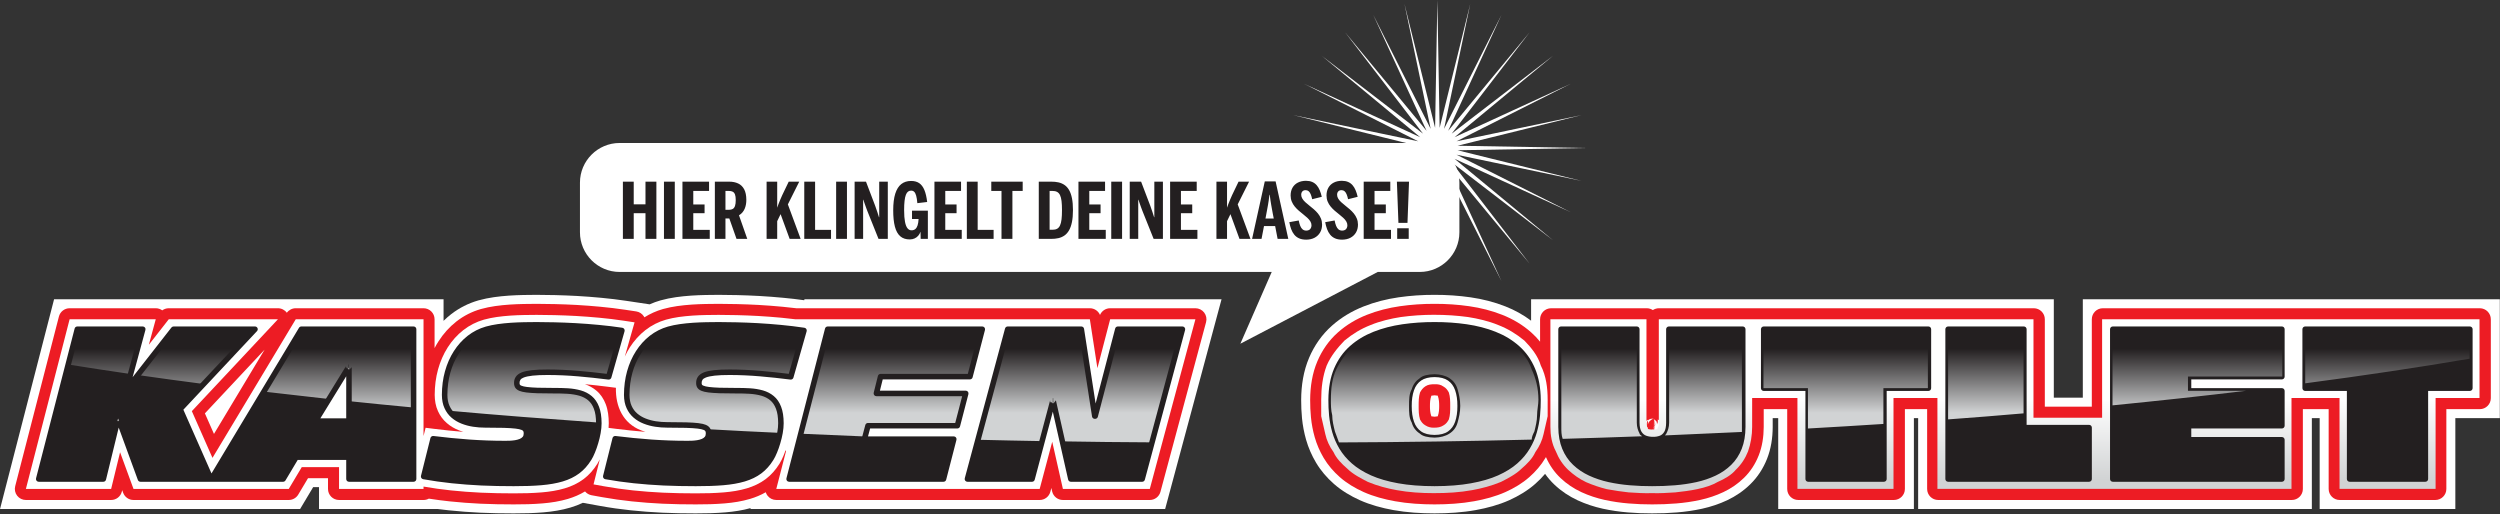 <?xml version="1.0" encoding="UTF-8" standalone="no"?>
<!DOCTYPE svg PUBLIC "-//W3C//DTD SVG 1.1//EN" "http://www.w3.org/Graphics/SVG/1.1/DTD/svg11.dtd">
<svg width="100%" height="100%" viewBox="0 0 1872 385" version="1.1" xmlns="http://www.w3.org/2000/svg" xmlns:xlink="http://www.w3.org/1999/xlink" xml:space="preserve" xmlns:serif="http://www.serif.com/" style="fill-rule:evenodd;clip-rule:evenodd;stroke-linejoin:round;stroke-miterlimit:2;">
    <rect x="0" y="0" width="1872" height="385" fill="#333333" stroke="none"/>
    <g transform="matrix(4.167,0,0,4.167,-304.313,-971.372)">
        <path d="M331.32,233.129L331.728,256.086L337.234,233.796L332.523,256.267L342.852,235.761L333.259,256.621L347.89,238.927L333.897,257.13L352.099,243.136L334.405,257.768L355.265,248.175L334.759,258.503L357.231,253.792L334.941,259.298L357.897,259.706L334.941,260.114L357.231,265.62L334.759,260.91L355.265,271.238L334.405,261.645L352.099,276.277L333.896,262.283L347.89,280.485L333.258,262.791L342.852,283.651L332.523,263.145L334.983,274.878L334.581,274.878L331.728,263.327L331.523,274.878L331.118,274.878L330.912,263.327L328.059,274.878L327.657,274.878L330.117,263.145L324.208,274.878L323.823,274.878L329.382,262.791L319.386,274.878L319.06,274.878L328.744,262.282L310.541,276.277L328.235,261.644L307.375,271.238L327.881,260.909L305.41,265.62L327.7,260.114L304.743,259.706L327.7,259.298L305.41,253.792L327.881,258.503L307.375,248.175L328.235,257.768L310.541,243.136L328.744,257.13L314.75,238.927L329.382,256.621L319.789,235.761L330.117,256.267L325.406,233.796L330.912,256.086L331.32,233.129ZM317.55,277.099L314.75,280.485L317.55,276.843L317.55,277.099Z" style="fill:white;"/>
    </g>
    <g transform="matrix(4.167,0,0,4.167,-304.313,-576.788)">
        <path d="M217.592,192.193L292.538,192.193L282.404,229.881L207.88,229.881L207.921,229.719C206.456,230.125 204.935,230.357 203.423,230.484C201.634,230.634 199.835,230.679 198.05,230.673C196.049,230.673 194.047,230.637 192.039,230.547C190.157,230.457 188.271,230.319 186.398,230.121C184.564,229.927 182.736,229.671 180.922,229.342L177.767,228.771C177.053,229.111 176.31,229.391 175.548,229.619C173.976,230.087 172.334,230.348 170.701,230.484C168.913,230.634 167.113,230.679 165.328,230.673C163.328,230.673 161.326,230.637 159.317,230.547C157.435,230.457 155.55,230.319 153.676,230.121C153.001,230.05 152.327,229.97 151.654,229.881L130.354,229.881L130.354,225.96L129.299,225.96L126.962,229.881L73.035,229.881L82.748,192.193L152.736,192.193L152.736,196.072C153.159,195.655 153.607,195.261 154.079,194.891C155.547,193.753 157.197,192.915 158.983,192.402L159.03,192.389C159.931,192.139 160.853,191.954 161.78,191.82C162.672,191.693 163.571,191.605 164.47,191.541L164.517,191.538C165.38,191.483 166.244,191.442 167.108,191.428C167.886,191.409 168.664,191.402 169.442,191.402C170.561,191.402 171.674,191.418 172.78,191.447C174.103,191.475 175.426,191.536 176.761,191.604C178.206,191.685 179.655,191.799 181.095,191.934C182.596,192.074 184.093,192.255 185.584,192.479L189.771,193.108C190.395,192.828 191.04,192.593 191.704,192.402L191.752,192.389C192.652,192.139 193.574,191.954 194.501,191.82C195.393,191.693 196.293,191.605 197.192,191.541L197.239,191.538C198.101,191.483 198.965,191.442 199.83,191.428C200.607,191.409 201.385,191.402 202.163,191.402C203.283,191.402 204.396,191.418 205.501,191.447C206.825,191.475 208.147,191.536 209.483,191.604C210.927,191.685 212.377,191.799 213.817,191.934C215.063,192.05 216.307,192.195 217.547,192.369L217.592,192.193Z" style="fill:white;"/>
    </g>
    <g transform="matrix(4.167,0,0,4.167,-304.313,-576.789)">
        <path d="M102.186,194.189C102.521,193.945 102.929,193.809 103.354,193.809L122.972,193.809C123.613,193.809 124.203,194.117 124.572,194.62C124.944,194.113 125.537,193.809 126.172,193.809L149.136,193.809C150.232,193.809 151.121,194.698 151.121,195.794L151.121,200.973C151.338,200.554 151.575,200.144 151.832,199.745C152.708,198.381 153.785,197.174 155.066,196.171L155.072,196.166C156.379,195.153 157.842,194.412 159.441,193.952L159.458,193.948C160.292,193.716 161.15,193.543 162.008,193.42L162.009,193.42C162.863,193.298 163.728,193.214 164.597,193.152L164.615,193.151C165.458,193.098 166.301,193.057 167.138,193.044C167.907,193.025 168.672,193.018 169.441,193.018C170.545,193.018 171.647,193.034 172.746,193.063C174.052,193.09 175.357,193.15 176.665,193.217L176.675,193.218C178.1,193.298 179.525,193.41 180.945,193.543C182.416,193.68 183.883,193.858 185.344,194.077L187.354,194.379C187.918,194.464 188.419,194.787 188.727,195.267C188.764,195.324 188.797,195.382 188.828,195.441C189.858,194.792 190.972,194.294 192.162,193.952L192.179,193.947C193.013,193.716 193.872,193.543 194.729,193.42L194.73,193.42C195.585,193.298 196.45,193.214 197.319,193.152L197.337,193.151C198.179,193.098 199.023,193.057 199.859,193.044C200.628,193.025 201.394,193.018 202.163,193.018C203.267,193.018 204.369,193.034 205.468,193.063C206.773,193.09 208.078,193.15 209.387,193.217L209.397,193.218C210.821,193.298 212.246,193.41 213.666,193.543C214.481,193.619 215.294,193.708 216.106,193.809L268.873,193.809C269.682,193.809 270.392,194.297 270.698,195.013C271.006,194.291 271.719,193.809 272.522,193.809L287.842,193.809C288.459,193.809 289.041,194.096 289.417,194.586C289.792,195.076 289.919,195.713 289.758,196.309L281.56,226.796C281.327,227.663 280.541,228.265 279.644,228.265L264.03,228.265C263.103,228.265 262.299,227.623 262.094,226.718L261.956,226.106L261.774,226.791C261.542,227.661 260.756,228.265 259.856,228.265L212.525,228.265C211.911,228.265 211.332,227.982 210.957,227.497C210.81,227.308 210.701,227.096 210.631,226.874C209.743,227.383 208.793,227.777 207.808,228.071C206.346,228.506 204.806,228.747 203.288,228.874C201.547,229.02 199.792,229.063 198.05,229.057C196.074,229.057 194.097,229.022 192.12,228.934L192.113,228.934C190.262,228.844 188.411,228.71 186.568,228.515C184.774,228.325 182.985,228.074 181.21,227.753L179.333,227.413C178.871,227.329 178.456,227.085 178.159,226.727C177.201,227.308 176.164,227.749 175.086,228.071C173.624,228.506 172.085,228.747 170.566,228.874C168.826,229.02 167.071,229.063 165.328,229.057C163.352,229.057 161.376,229.022 159.399,228.934L159.391,228.934C157.54,228.844 155.689,228.71 153.846,228.515C152.59,228.382 151.336,228.219 150.088,228.023C149.805,228.178 149.481,228.265 149.136,228.265L133.954,228.265C132.858,228.265 131.97,227.377 131.97,226.281L131.97,224.345L128.382,224.345L126.622,227.297C126.264,227.898 125.616,228.265 124.917,228.265L97.02,228.265C96.187,228.265 95.443,227.745 95.157,226.963L94.988,226.5L94.926,226.751C94.709,227.64 93.913,228.265 92.998,228.265L77.681,228.265C77.067,228.265 76.488,227.982 76.112,227.497C75.736,227.012 75.606,226.38 75.759,225.786L83.616,195.298C83.842,194.422 84.632,193.809 85.537,193.809L101.018,193.809C101.442,193.809 101.85,193.945 102.186,194.189ZM182.126,223.885C183.736,224.171 185.359,224.396 186.986,224.568C188.752,224.755 190.526,224.884 192.3,224.969C194.218,225.055 196.136,225.089 198.053,225.089L198.059,225.089C199.689,225.094 201.33,225.056 202.957,224.92C204.205,224.815 205.472,224.626 206.674,224.267C207.655,223.975 208.592,223.549 209.414,222.935L209.415,222.935C210.228,222.329 210.886,221.559 211.418,220.698C211.652,220.317 211.844,219.913 212.011,219.5L212.019,219.48C212.235,218.964 212.42,218.437 212.577,217.892L212.584,217.868C212.623,217.738 212.66,217.606 212.696,217.475C212.655,217.626 212.632,217.781 212.627,217.935L212.738,217.502L214.611,219.919L214.649,216.013L214.66,219.944L216.524,218.52C216.522,218.527 216.521,218.534 216.519,218.541L216.581,218.493L215.085,224.297L258.331,224.297L260.196,217.287C260.431,216.404 261.238,215.796 262.152,215.813C263.065,215.83 263.848,216.469 264.05,217.36L265.616,224.297L278.123,224.297L285.254,197.778L274.055,197.778L272.151,205.077C271.914,205.987 271.07,206.605 270.13,206.557C269.191,206.51 268.414,205.809 268.27,204.879L267.172,197.778L215.982,197.778C215.899,197.778 215.816,197.773 215.734,197.762C214.923,197.66 214.111,197.57 213.297,197.494L213.296,197.494C211.927,197.366 210.553,197.258 209.179,197.18C207.91,197.116 206.644,197.057 205.378,197.03L205.368,197.03C204.302,197.002 203.234,196.986 202.163,196.986C201.423,196.986 200.687,196.993 199.947,197.011L199.931,197.012C199.156,197.024 198.374,197.062 197.594,197.111C196.821,197.166 196.052,197.24 195.293,197.349C194.606,197.447 193.918,197.584 193.246,197.77C192.142,198.089 191.132,198.6 190.23,199.299C189.303,200.025 188.526,200.902 187.892,201.89C187.595,202.352 187.334,202.833 187.106,203.33C186.673,204.272 185.588,204.723 184.615,204.363C183.642,204.003 183.11,202.955 183.395,201.958L184.532,197.969C183.217,197.775 181.898,197.617 180.575,197.494C179.205,197.366 177.831,197.258 176.457,197.18C175.189,197.116 173.923,197.057 172.657,197.03L172.646,197.03C171.581,197.002 170.512,196.986 169.441,196.986C168.702,196.986 167.966,196.993 167.226,197.011L167.209,197.012C166.434,197.024 165.653,197.062 164.872,197.111C164.1,197.166 163.331,197.24 162.571,197.349C161.884,197.447 161.196,197.584 160.524,197.77C159.421,198.089 158.411,198.6 157.508,199.299C156.581,200.025 155.805,200.902 155.17,201.89C154.491,202.947 154,204.107 153.662,205.316C153.295,206.637 153.135,208.004 153.129,209.377C153.135,210.099 153.232,210.818 153.535,211.47L153.546,211.493C153.796,212.052 154.151,212.542 154.622,212.946L154.631,212.954C155.1,213.361 155.639,213.671 156.22,213.9L156.221,213.9C156.433,213.984 156.649,214.059 156.867,214.126C157.836,214.422 158.426,215.401 158.236,216.397C158.045,217.392 157.135,218.084 156.125,218.001C154.412,217.86 152.701,217.687 150.994,217.474C150.675,218.322 149.812,218.858 148.894,218.745C147.899,218.622 147.152,217.778 147.152,216.775L147.152,197.778L127.295,197.778L112.911,221.718C112.529,222.353 111.825,222.723 111.085,222.676C110.346,222.63 109.694,222.175 109.394,221.497L105.689,213.103C105.367,212.375 105.512,211.525 106.056,210.945L118.394,197.778L104.321,197.778L101.34,201.591C100.759,202.335 99.733,202.566 98.889,202.144C98.044,201.721 97.615,200.762 97.862,199.85L98.424,197.778L87.075,197.778L80.241,224.297L91.44,224.297L92.679,219.216C92.886,218.367 93.624,217.753 94.497,217.705C95.369,217.656 96.17,218.184 96.471,219.004L98.407,224.297L123.79,224.297L125.55,221.344C125.908,220.744 126.556,220.376 127.255,220.376L133.954,220.376C135.05,220.376 135.938,221.265 135.938,222.361L135.938,224.297L147.905,224.297C148.349,223.946 148.922,223.8 149.481,223.899C151.067,224.179 152.663,224.399 154.264,224.568C156.03,224.755 157.805,224.884 159.579,224.969C161.497,225.055 163.414,225.089 165.331,225.089L165.338,225.089C166.967,225.094 168.609,225.056 170.236,224.92C171.484,224.815 172.751,224.626 173.953,224.267C174.934,223.975 175.87,223.549 176.693,222.935L176.693,222.935C177.506,222.329 178.165,221.559 178.696,220.698C178.817,220.502 178.927,220.299 179.027,220.092C179.472,219.178 180.535,218.748 181.49,219.095C182.445,219.443 182.983,220.455 182.737,221.441L182.126,223.885ZM120.579,201.249L109.849,212.7L111.48,216.394L120.579,201.249ZM185.69,208.148C185.632,210.668 186.542,212.955 188.941,213.9L188.942,213.9C189.155,213.984 189.37,214.059 189.588,214.126C190.558,214.422 191.148,215.401 190.957,216.397C190.766,217.392 189.856,218.084 188.846,218.001C187.079,217.856 185.314,217.676 183.553,217.454L182.14,217.276C181.085,217.144 180.322,216.203 180.41,215.144C180.429,214.919 180.439,214.695 180.439,214.471C180.434,213.563 180.356,212.613 180.027,211.766L180.021,211.751C179.785,211.127 179.433,210.554 178.912,210.124L178.901,210.115C178.483,209.765 178.001,209.509 177.486,209.329C176.538,208.998 175.986,208.011 176.201,207.03C176.416,206.049 177.33,205.384 178.33,205.48C179.7,205.612 181.069,205.766 182.435,205.94L183.958,206.134C184.966,206.263 185.713,207.132 185.69,208.148Z" style="fill:rgb(237,28,36);"/>
    </g>
    <g transform="matrix(4.167,0,0,4.167,-304.313,-576.789)">
        <path d="M185.303,202.502C185.569,201.921 185.875,201.358 186.222,200.817C186.978,199.641 187.905,198.598 189.01,197.734C190.117,196.875 191.356,196.248 192.71,195.859C193.463,195.651 194.237,195.496 195.011,195.384C195.82,195.269 196.638,195.19 197.461,195.131C198.275,195.08 199.09,195.04 199.899,195.027C200.655,195.009 201.407,195.002 202.163,195.002C203.251,195.002 204.337,195.018 205.42,195.046C206.708,195.074 207.995,195.133 209.285,195.199C210.685,195.278 212.086,195.387 213.481,195.518C214.317,195.596 215.15,195.689 215.982,195.794L268.873,195.794L270.231,204.576L272.522,195.794L287.842,195.794L279.644,226.281L264.03,226.281L262.114,217.797L259.856,226.281L212.525,226.281L214.66,217.997L214.61,217.997C214.57,218.146 214.528,218.294 214.483,218.441C214.305,219.06 214.095,219.659 213.85,220.245C213.642,220.76 213.399,221.264 213.107,221.739C212.444,222.813 211.616,223.769 210.601,224.526C209.591,225.279 208.445,225.81 207.241,226.169C205.909,226.566 204.506,226.781 203.123,226.897C201.438,227.038 199.739,227.079 198.053,227.073C196.105,227.073 194.157,227.038 192.208,226.952C190.395,226.864 188.582,226.732 186.777,226.541C185.031,226.357 183.291,226.113 181.563,225.8L179.686,225.46L180.812,220.96C180.682,221.226 180.541,221.486 180.386,221.739C179.722,222.813 178.894,223.769 177.879,224.526C176.87,225.279 175.724,225.81 174.519,226.169C173.188,226.566 171.784,226.781 170.401,226.897C168.717,227.038 167.018,227.079 165.331,227.073C163.384,227.073 161.436,227.038 159.487,226.952C157.674,226.864 155.86,226.732 154.055,226.541C152.409,226.367 150.767,226.141 149.136,225.853L149.136,226.281L133.954,226.281L133.954,222.361L127.255,222.361L124.917,226.281L97.02,226.281L94.607,219.686L92.998,226.281L77.681,226.281L85.537,195.794L101.018,195.794L99.777,200.369L103.354,195.794L122.972,195.794L107.504,212.301L111.21,220.696L126.172,195.794L149.136,195.794L149.136,216.775L149.508,215.288L151.079,215.485C152.812,215.703 154.548,215.881 156.287,216.023C156.019,215.941 155.754,215.849 155.493,215.746C154.701,215.434 153.969,215.007 153.33,214.452C152.634,213.855 152.106,213.132 151.735,212.306C151.311,211.392 151.151,210.388 151.144,209.376C151.151,207.827 151.334,206.279 151.75,204.783C152.142,203.383 152.714,202.042 153.501,200.817C154.257,199.641 155.184,198.598 156.289,197.734C157.395,196.875 158.634,196.248 159.988,195.859C160.741,195.651 161.516,195.496 162.29,195.384C163.098,195.269 163.917,195.19 164.739,195.131C165.553,195.08 166.369,195.04 167.178,195.027C167.933,195.009 168.686,195.002 169.441,195.002C170.53,195.002 171.616,195.018 172.699,195.046C173.986,195.074 175.273,195.133 176.564,195.199C177.964,195.278 179.364,195.387 180.76,195.518C182.195,195.652 183.625,195.825 185.05,196.039L187.059,196.341L185.303,202.502ZM183.706,208.102L182.184,207.908C180.838,207.736 179.489,207.586 178.139,207.455C178.882,207.714 179.572,208.089 180.175,208.594C180.965,209.246 181.518,210.102 181.877,211.048C182.293,212.12 182.417,213.318 182.424,214.465C182.424,214.746 182.411,215.027 182.388,215.308L183.801,215.485C185.533,215.703 187.27,215.881 189.008,216.023C188.74,215.941 188.476,215.849 188.214,215.746C184.992,214.477 183.628,211.487 183.706,208.102Z" style="fill:white;"/>
    </g>
    <g transform="matrix(4.167,0,0,4.167,-304.313,-576.787)">
        <path d="M79.985,224.495L91.596,224.495L94.235,213.676L94.31,213.676L98.268,224.495L110.935,224.495L105.393,211.942L118.851,197.579L104.225,197.579L95.856,208.285L95.78,208.285L98.683,197.579L86.921,197.579L79.985,224.495ZM111.01,224.495L123.903,224.495L126.24,220.574L135.74,220.574L135.74,224.495L147.351,224.495L147.351,197.579L127.182,197.579L111.01,224.495ZM135.74,214.09L129.708,214.09L135.664,204.402L135.74,204.402L135.74,214.09ZM149.16,224.042C150.825,224.344 152.522,224.583 154.243,224.765C155.965,224.947 157.743,225.079 159.571,225.167C161.406,225.249 163.328,225.287 165.333,225.287C167.186,225.293 168.826,225.236 170.252,225.117C171.678,224.997 172.935,224.777 174.009,224.457C175.084,224.137 176.02,223.684 176.812,223.094C177.603,222.503 178.288,221.737 178.866,220.801C179.067,220.474 179.274,220.066 179.476,219.569C179.683,219.073 179.878,218.533 180.047,217.942C180.223,217.357 180.368,216.767 180.474,216.17C180.581,215.567 180.638,215.001 180.638,214.467C180.632,213.343 180.493,212.419 180.211,211.69C179.934,210.961 179.538,210.384 179.036,209.969C178.533,209.548 177.942,209.246 177.27,209.051C176.592,208.863 175.857,208.737 175.059,208.687C174.267,208.637 173.438,208.618 172.571,208.624C171.396,208.624 170.403,208.611 169.605,208.587C168.807,208.555 168.16,208.511 167.664,208.448C167.173,208.385 166.796,208.297 166.545,208.191C166.288,208.084 166.112,207.952 166.024,207.795C165.936,207.638 165.892,207.449 165.898,207.229C165.892,206.909 165.973,206.626 166.137,206.387C166.294,206.149 166.583,205.948 166.985,205.784C167.393,205.627 167.959,205.508 168.682,205.426C169.404,205.345 170.328,205.307 171.44,205.307C173.287,205.313 175.115,205.395 176.937,205.552C178.759,205.709 180.588,205.904 182.41,206.136L184.785,197.805C183.402,197.597 182.008,197.428 180.594,197.296C179.187,197.164 177.811,197.057 176.466,196.982C175.115,196.913 173.846,196.856 172.659,196.831C171.465,196.8 170.39,196.787 169.442,196.787C168.738,196.787 167.997,196.793 167.217,196.812C166.439,196.825 165.653,196.863 164.855,196.913C164.063,196.969 163.291,197.045 162.543,197.152C161.802,197.258 161.104,197.403 160.47,197.579C159.332,197.905 158.308,198.427 157.385,199.143C156.461,199.866 155.669,200.745 155.003,201.782C154.337,202.819 153.829,203.981 153.47,205.263C153.112,206.551 152.936,207.92 152.93,209.378C152.936,210.22 153.075,210.949 153.357,211.558C153.634,212.174 154.011,212.683 154.494,213.098C154.972,213.512 155.525,213.839 156.147,214.084C156.769,214.329 157.422,214.505 158.12,214.612C158.811,214.719 159.508,214.769 160.206,214.769C161.55,214.769 162.669,214.781 163.567,214.807C164.472,214.832 165.194,214.882 165.735,214.945C166.281,215.014 166.69,215.102 166.96,215.221C167.236,215.341 167.418,215.498 167.507,215.68C167.601,215.862 167.638,216.088 167.632,216.352C167.626,216.704 167.532,216.993 167.349,217.219C167.167,217.439 166.922,217.615 166.627,217.741C166.325,217.866 166.005,217.954 165.653,218.011C165.308,218.067 164.962,218.099 164.629,218.112C164.296,218.124 164.007,218.124 163.749,218.124C161.582,218.124 159.433,218.042 157.29,217.892C155.148,217.735 153.005,217.527 150.857,217.257L149.16,224.042ZM181.882,224.042C183.547,224.344 185.243,224.583 186.965,224.765C188.686,224.947 190.464,225.079 192.293,225.167C194.127,225.249 196.05,225.287 198.054,225.287C199.907,225.293 201.547,225.236 202.974,225.117C204.4,224.997 205.656,224.777 206.731,224.457C207.805,224.137 208.741,223.684 209.533,223.094C210.325,222.503 211.01,221.737 211.588,220.801C211.789,220.474 211.996,220.066 212.197,219.569C212.404,219.073 212.599,218.533 212.769,217.942C212.944,217.357 213.089,216.767 213.196,216.17C213.303,215.567 213.359,215.001 213.359,214.467C213.353,213.343 213.215,212.419 212.932,211.69C212.656,210.961 212.26,210.384 211.757,209.969C211.254,209.548 210.664,209.246 209.992,209.051C209.313,208.863 208.578,208.737 207.78,208.687C206.988,208.637 206.159,208.618 205.292,208.624C204.117,208.624 203.124,208.611 202.327,208.587C201.529,208.555 200.881,208.511 200.385,208.448C199.895,208.385 199.518,208.297 199.266,208.191C199.009,208.084 198.833,207.952 198.745,207.795C198.657,207.638 198.613,207.449 198.62,207.229C198.613,206.909 198.695,206.626 198.858,206.387C199.015,206.149 199.304,205.948 199.706,205.784C200.115,205.627 200.68,205.508 201.403,205.426C202.125,205.345 203.049,205.307 204.161,205.307C206.008,205.313 207.837,205.395 209.659,205.552C211.481,205.709 213.309,205.904 215.131,206.136L217.506,197.805C216.124,197.597 214.729,197.428 213.315,197.296C211.908,197.164 210.532,197.057 209.188,196.982C207.837,196.913 206.567,196.856 205.38,196.831C204.186,196.8 203.112,196.787 202.163,196.787C201.459,196.787 200.718,196.793 199.939,196.812C199.16,196.825 198.374,196.863 197.576,196.913C196.785,196.969 196.012,197.045 195.264,197.152C194.523,197.258 193.826,197.403 193.191,197.579C192.054,197.905 191.03,198.427 190.106,199.143C189.183,199.866 188.391,200.745 187.725,201.782C187.059,202.819 186.55,203.981 186.192,205.263C185.834,206.551 185.658,207.92 185.651,209.378C185.658,210.22 185.796,210.949 186.079,211.558C186.355,212.174 186.732,212.683 187.216,213.098C187.693,213.512 188.246,213.839 188.869,214.084C189.49,214.329 190.144,214.505 190.841,214.612C191.533,214.719 192.23,214.769 192.927,214.769C194.272,214.769 195.39,214.781 196.288,214.807C197.193,214.832 197.916,214.882 198.456,214.945C199.003,215.014 199.411,215.102 199.681,215.221C199.958,215.341 200.14,215.498 200.228,215.68C200.322,215.862 200.36,216.088 200.354,216.352C200.347,216.704 200.253,216.993 200.071,217.219C199.889,217.439 199.643,217.615 199.348,217.741C199.047,217.866 198.726,217.954 198.374,218.011C198.029,218.067 197.683,218.099 197.35,218.112C197.017,218.124 196.728,218.124 196.471,218.124C194.303,218.124 192.154,218.042 190.012,217.892C187.869,217.735 185.727,217.527 183.578,217.257L181.882,224.042ZM214.829,224.495L242.575,224.495L244.422,217.332L228.363,217.332L229.004,214.92L245.063,214.92L246.571,209.114L230.512,209.114L231.266,206.098L247.325,206.098L249.549,197.579L221.766,197.579L214.829,224.495ZM246.872,224.495L258.483,224.495L262.215,210.471L262.291,210.471L265.458,224.495L278.275,224.495L285.513,197.579L273.902,197.579L269.83,213.186L269.755,213.186L267.342,197.579L254.11,197.579L246.872,224.495Z" style="fill:rgb(35,31,32);fill-rule:nonzero;"/>
    </g>
    <g transform="matrix(0,92.138,-987.366,0,885.323,239.093)">
        <path d="M0.526,0.742L0.08,0.703L0.08,0.765L0.453,0.792C0.478,0.776 0.502,0.759 0.526,0.742ZM0.444,0.798L0.08,0.788L0.08,0.838L0.367,0.845C0.393,0.83 0.419,0.814 0.444,0.798ZM1,0.023C0.999,0.046 0.996,0.069 0.992,0.091L0.663,0.098L0.663,0.098L0.99,0.106C0.987,0.123 0.983,0.139 0.979,0.155L0.08,0.133L0.08,0.077L0.786,0.066L0.786,0.066L0.08,0.049L0.08,0L1,0.023ZM0.974,0.173L0.973,0.177L0.973,0.173L0.974,0.173ZM0.952,0.241C0.945,0.257 0.938,0.273 0.93,0.289L0.08,0.269L0.08,0.152L0.465,0.161L0.465,0.229L0.602,0.232L0.602,0.164L0.864,0.171L0.864,0.238L0.952,0.241ZM0.923,0.305C0.914,0.324 0.904,0.342 0.893,0.36C0.887,0.361 0.882,0.361 0.878,0.362C0.872,0.363 0.868,0.365 0.865,0.367C0.862,0.37 0.86,0.373 0.859,0.377C0.858,0.38 0.857,0.385 0.857,0.391C0.857,0.394 0.855,0.397 0.85,0.4C0.845,0.402 0.837,0.405 0.826,0.408C0.815,0.41 0.8,0.413 0.782,0.415C0.763,0.417 0.74,0.418 0.712,0.42C0.685,0.421 0.652,0.421 0.614,0.421C0.548,0.421 0.486,0.421 0.427,0.419C0.369,0.418 0.317,0.415 0.27,0.413C0.223,0.41 0.183,0.407 0.151,0.403C0.118,0.399 0.095,0.394 0.08,0.39C0.072,0.387 0.065,0.384 0.061,0.381C0.056,0.378 0.052,0.374 0.05,0.371C0.048,0.368 0.046,0.364 0.045,0.361C0.044,0.358 0.044,0.355 0.044,0.352C0.044,0.348 0.045,0.343 0.046,0.338C0.047,0.333 0.05,0.328 0.053,0.322C0.056,0.316 0.061,0.311 0.067,0.305C0.073,0.299 0.081,0.293 0.09,0.287L0.467,0.297C0.456,0.305 0.448,0.312 0.44,0.32C0.433,0.328 0.43,0.336 0.429,0.343C0.429,0.348 0.431,0.352 0.435,0.355C0.439,0.358 0.444,0.36 0.451,0.362C0.458,0.364 0.467,0.365 0.478,0.366C0.489,0.366 0.502,0.367 0.516,0.367C0.526,0.367 0.535,0.367 0.542,0.366C0.549,0.366 0.555,0.365 0.56,0.364C0.565,0.363 0.569,0.361 0.571,0.359C0.574,0.357 0.576,0.354 0.578,0.351C0.579,0.348 0.579,0.343 0.579,0.339C0.579,0.335 0.58,0.331 0.582,0.328C0.585,0.325 0.59,0.322 0.599,0.319C0.608,0.316 0.621,0.313 0.64,0.311C0.659,0.309 0.685,0.307 0.718,0.306C0.751,0.305 0.793,0.305 0.844,0.304C0.868,0.304 0.893,0.305 0.921,0.305L0.923,0.305ZM0.839,0.443C0.81,0.481 0.779,0.519 0.743,0.556C0.734,0.557 0.723,0.557 0.712,0.558C0.685,0.559 0.652,0.559 0.614,0.559C0.548,0.559 0.486,0.559 0.427,0.557C0.369,0.556 0.317,0.554 0.27,0.551C0.223,0.548 0.183,0.545 0.151,0.541C0.118,0.537 0.095,0.532 0.08,0.528C0.072,0.525 0.065,0.522 0.061,0.519C0.056,0.516 0.052,0.513 0.05,0.509C0.048,0.506 0.046,0.502 0.045,0.499C0.044,0.496 0.044,0.493 0.044,0.49C0.044,0.486 0.045,0.481 0.046,0.476C0.047,0.471 0.05,0.466 0.053,0.46C0.056,0.455 0.061,0.449 0.067,0.443C0.073,0.437 0.081,0.431 0.09,0.425L0.467,0.435C0.456,0.443 0.448,0.45 0.44,0.458C0.433,0.466 0.43,0.474 0.429,0.481C0.429,0.486 0.431,0.49 0.435,0.493C0.439,0.496 0.444,0.498 0.451,0.5C0.458,0.502 0.467,0.503 0.478,0.504C0.489,0.504 0.502,0.505 0.516,0.505C0.526,0.505 0.535,0.505 0.542,0.504C0.549,0.504 0.555,0.503 0.56,0.502C0.565,0.501 0.569,0.499 0.571,0.497C0.574,0.495 0.576,0.492 0.578,0.489C0.579,0.486 0.579,0.482 0.579,0.477C0.579,0.473 0.58,0.469 0.582,0.466C0.585,0.463 0.59,0.46 0.599,0.457C0.608,0.454 0.621,0.451 0.64,0.449C0.659,0.447 0.685,0.446 0.718,0.444C0.75,0.443 0.79,0.443 0.839,0.443ZM0.717,0.583C0.7,0.6 0.683,0.616 0.665,0.632L0.389,0.632L0.389,0.632L0.648,0.647C0.628,0.664 0.608,0.68 0.587,0.697L0.08,0.668L0.08,0.583L0.717,0.583Z" style="fill:url(#_Linear1);"/>
    </g>
    <g transform="matrix(4.167,0,0,4.167,-304.313,-817.591)">
        <path d="M320.606,245.075L295.918,257.972L301.556,245.075L184.365,245.075C180.447,245.075 177.246,241.874 177.246,237.956L177.246,229.02C177.246,225.102 180.447,221.901 184.365,221.901L328.16,221.901C332.078,221.901 335.279,225.102 335.279,229.02L335.279,237.956C335.279,241.874 332.078,245.075 328.16,245.075L320.606,245.075Z" style="fill:white;"/>
    </g>
    <g transform="matrix(4.167,0,0,4.167,-304.313,-823.265)">
        <path d="M184.365,224.397L328.16,224.397C331.452,224.397 334.146,227.091 334.146,230.382L334.146,239.318C334.146,242.61 331.452,245.303 328.16,245.303L320.327,245.303L298.247,256.838L303.289,245.303L184.365,245.303C181.074,245.303 178.38,242.61 178.38,239.318L178.38,230.382C178.38,227.09 181.073,224.397 184.365,224.397" style="fill:white;"/>
    </g>
    <g transform="matrix(4.167,0,0,4.167,-304.313,-867.201)">
        <path d="M184.962,251.039L186.908,251.039L186.908,246.425L189.021,246.425L189.021,251.039L190.98,251.039L190.98,240.754L189.021,240.754L189.021,244.826L186.908,244.826L186.908,240.754L184.962,240.754L184.962,251.039ZM192.342,251.039L194.288,251.039L194.288,240.754L192.342,240.754L192.342,251.039ZM195.664,251.039L200.57,251.039L200.57,249.413L197.61,249.413L197.61,246.425L199.639,246.425L199.639,244.854L197.61,244.854L197.61,242.422L200.445,242.422L200.445,240.754L195.664,240.754L195.664,251.039ZM205.824,246.8C206.081,246.649 206.294,246.467 206.463,246.256C206.635,246.045 206.771,245.816 206.871,245.565C206.97,245.318 207.04,245.063 207.082,244.799C207.126,244.534 207.147,244.275 207.144,244.02C207.142,243.244 207.012,242.617 206.76,242.135C206.507,241.655 206.146,241.303 205.68,241.083C205.215,240.861 204.659,240.752 204.017,240.754L201.488,240.754L201.488,251.039L203.392,251.039L203.392,247.37L204.087,247.37L205.379,251.039L207.311,251.039L205.824,246.8ZM203.392,245.813L203.392,242.422L203.989,242.422C204.276,242.417 204.513,242.464 204.696,242.561C204.881,242.656 205.018,242.823 205.108,243.061C205.196,243.302 205.24,243.636 205.24,244.062C205.24,244.509 205.196,244.859 205.108,245.116C205.02,245.371 204.886,245.552 204.705,245.658C204.524,245.765 204.295,245.816 204.017,245.813L203.392,245.813ZM210.786,251.039L212.69,251.039L212.69,247.856L213.301,246.592L214.928,251.039L216.901,251.039L214.608,244.84L216.651,240.754L214.761,240.754L213.593,243.186C213.475,243.446 213.359,243.712 213.241,243.99C213.125,244.266 213.019,244.53 212.922,244.782C212.824,245.035 212.748,245.253 212.69,245.438L212.69,240.754L210.786,240.754L210.786,251.039ZM217.554,251.039L222.363,251.039L222.363,249.413L219.5,249.413L219.5,240.754L217.554,240.754L217.554,251.039ZM223.281,251.039L225.226,251.039L225.226,240.754L223.281,240.754L223.281,251.039ZM226.602,251.039L228.131,251.039L228.131,244.006L228.173,244.006C228.201,244.099 228.24,244.22 228.291,244.37C228.342,244.521 228.4,244.688 228.465,244.87C228.53,245.056 228.597,245.246 228.669,245.44C228.741,245.637 228.812,245.825 228.882,246.008L230.897,251.039L232.565,251.039L232.565,240.754L231.022,240.754L231.022,247.147L230.981,247.147C230.897,246.851 230.798,246.538 230.682,246.209C230.566,245.878 230.439,245.51 230.3,245.105L228.646,240.754L226.602,240.754L226.602,251.039ZM236.512,251.136C236.836,251.134 237.128,251.074 237.383,250.956C237.638,250.838 237.856,250.678 238.032,250.474C238.208,250.27 238.342,250.036 238.43,249.774L238.444,249.774L238.472,251.039L239.764,251.039L239.764,245.966L236.915,245.966L236.915,247.467L238.097,247.467C238.073,247.942 238.011,248.331 237.911,248.63C237.809,248.929 237.67,249.149 237.49,249.288C237.311,249.429 237.091,249.499 236.832,249.497C236.549,249.501 236.308,249.381 236.109,249.14C235.91,248.899 235.759,248.509 235.655,247.977C235.551,247.444 235.498,246.74 235.498,245.869C235.498,245.211 235.523,244.657 235.576,244.208C235.627,243.759 235.706,243.397 235.81,243.126C235.914,242.857 236.044,242.663 236.202,242.543C236.357,242.422 236.54,242.364 236.748,242.367C236.968,242.362 237.154,242.431 237.302,242.57C237.45,242.709 237.571,242.946 237.663,243.274C237.754,243.603 237.826,244.053 237.874,244.618L239.639,244.409C239.535,243.527 239.368,242.806 239.137,242.251C238.905,241.692 238.595,241.282 238.205,241.018C237.814,240.756 237.33,240.627 236.748,240.629C236.053,240.627 235.465,240.815 234.99,241.187C234.513,241.563 234.152,242.139 233.906,242.915C233.663,243.691 233.538,244.68 233.538,245.883C233.536,247.071 233.635,248.056 233.839,248.832C234.043,249.61 234.365,250.189 234.803,250.569C235.24,250.949 235.81,251.139 236.512,251.136ZM240.946,251.039L245.852,251.039L245.852,249.413L242.892,249.413L242.892,246.425L244.921,246.425L244.921,244.854L242.892,244.854L242.892,242.422L245.727,242.422L245.727,240.754L240.946,240.754L240.946,251.039ZM246.769,251.039L251.578,251.039L251.578,249.413L248.715,249.413L248.715,240.754L246.769,240.754L246.769,251.039ZM252.996,251.039L254.956,251.039L254.956,242.422L256.804,242.422L256.804,240.754L251.161,240.754L251.161,242.422L252.996,242.422L252.996,251.039ZM259.695,251.039L261.919,251.039C262.389,251.041 262.827,250.997 263.228,250.905C263.631,250.812 263.992,250.652 264.314,250.428C264.634,250.203 264.907,249.895 265.134,249.501C265.361,249.11 265.535,248.614 265.655,248.019C265.776,247.421 265.838,246.705 265.838,245.869C265.838,245.04 265.778,244.331 265.66,243.74C265.542,243.152 265.37,242.66 265.148,242.274C264.923,241.885 264.65,241.579 264.33,241.359C264.011,241.136 263.649,240.979 263.244,240.886C262.841,240.796 262.398,240.752 261.919,240.754L259.695,240.754L259.695,251.039ZM261.641,249.399L261.641,242.422L262.155,242.422C262.486,242.42 262.764,242.478 262.984,242.596C263.207,242.714 263.381,242.904 263.51,243.17C263.64,243.437 263.73,243.791 263.786,244.233C263.839,244.676 263.867,245.223 263.865,245.869C263.867,246.527 263.839,247.083 263.786,247.534C263.73,247.986 263.64,248.35 263.513,248.623C263.385,248.899 263.211,249.096 262.991,249.218C262.771,249.341 262.498,249.402 262.169,249.399L261.641,249.399ZM266.825,251.039L271.731,251.039L271.731,249.413L268.771,249.413L268.771,246.425L270.8,246.425L270.8,244.854L268.771,244.854L268.771,242.422L271.606,242.422L271.606,240.754L266.825,240.754L266.825,251.039ZM272.718,251.039L274.664,251.039L274.664,240.754L272.718,240.754L272.718,251.039ZM276.04,251.039L277.569,251.039L277.569,244.006L277.611,244.006C277.638,244.099 277.678,244.22 277.729,244.37C277.78,244.521 277.838,244.688 277.902,244.87C277.967,245.056 278.034,245.246 278.106,245.44C278.178,245.637 278.25,245.825 278.319,246.008L280.335,251.039L282.003,251.039L282.003,240.754L280.46,240.754L280.46,247.147L280.418,247.147C280.335,246.851 280.235,246.538 280.119,246.209C280.003,245.878 279.876,245.51 279.737,245.105L278.083,240.754L276.04,240.754L276.04,251.039ZM283.295,251.039L288.201,251.039L288.201,249.413L285.241,249.413L285.241,246.425L287.27,246.425L287.27,244.854L285.241,244.854L285.241,242.422L288.076,242.422L288.076,240.754L283.295,240.754L283.295,251.039ZM291.62,251.039L293.524,251.039L293.524,247.856L294.136,246.592L295.762,251.039L297.736,251.039L295.442,244.84L297.486,240.754L295.595,240.754L294.428,243.186C294.31,243.446 294.194,243.712 294.076,243.99C293.96,244.266 293.853,244.53 293.756,244.782C293.659,245.035 293.582,245.253 293.524,245.438L293.524,240.754L291.62,240.754L291.62,251.039ZM300.168,248.732L302.169,248.732L302.614,251.039L304.532,251.039L302.253,240.713L300.307,240.713L298.027,251.039L299.723,251.039L300.168,248.732ZM301.919,247.384L300.432,247.384L300.613,246.411C300.661,246.142 300.707,245.89 300.754,245.651C300.8,245.415 300.844,245.172 300.888,244.926C300.93,244.678 300.974,244.409 301.016,244.118C301.057,243.826 301.099,243.492 301.141,243.117L301.196,243.117C301.24,243.49 301.287,243.824 301.33,244.118C301.374,244.412 301.419,244.685 301.463,244.935C301.506,245.188 301.551,245.436 301.597,245.679C301.643,245.922 301.69,246.182 301.738,246.453L301.919,247.384ZM307.756,251.178C308.331,251.173 308.829,251.06 309.255,250.835C309.681,250.608 310.011,250.293 310.247,249.89C310.483,249.487 310.601,249.019 310.606,248.482C310.601,248.076 310.534,247.708 310.397,247.379C310.263,247.05 310.084,246.749 309.862,246.478C309.64,246.207 309.394,245.957 309.128,245.725C308.861,245.494 308.597,245.276 308.331,245.067C308.065,244.859 307.819,244.653 307.597,244.449C307.374,244.245 307.196,244.034 307.062,243.816C306.925,243.599 306.858,243.365 306.853,243.117C306.856,242.857 306.925,242.654 307.062,242.508C307.198,242.359 307.393,242.285 307.645,242.283C307.856,242.283 308.037,242.346 308.183,242.466C308.331,242.589 308.456,242.772 308.558,243.013C308.66,243.253 308.75,243.553 308.827,243.909L310.55,243.478C310.45,243.043 310.328,242.649 310.179,242.297C310.031,241.942 309.848,241.641 309.628,241.389C309.408,241.136 309.142,240.942 308.829,240.807C308.514,240.671 308.143,240.604 307.715,240.601C307.152,240.604 306.663,240.713 306.251,240.926C305.838,241.139 305.519,241.44 305.292,241.834C305.067,242.227 304.951,242.698 304.949,243.242C304.954,243.643 305.021,244.009 305.158,244.333C305.292,244.66 305.47,244.959 305.692,245.227C305.915,245.498 306.16,245.746 306.427,245.978C306.693,246.207 306.957,246.425 307.224,246.633C307.49,246.842 307.736,247.05 307.958,247.254C308.18,247.458 308.359,247.671 308.493,247.889C308.63,248.106 308.697,248.343 308.702,248.593C308.702,248.762 308.669,248.92 308.604,249.063C308.54,249.209 308.44,249.325 308.303,249.415C308.164,249.503 307.988,249.55 307.77,249.552C307.504,249.55 307.284,249.478 307.108,249.334C306.934,249.188 306.791,248.98 306.682,248.709C306.57,248.438 306.48,248.113 306.408,247.731L304.713,248.037C304.796,248.489 304.91,248.904 305.049,249.283C305.19,249.665 305.375,249.997 305.605,250.279C305.834,250.562 306.123,250.782 306.473,250.94C306.825,251.097 307.251,251.176 307.756,251.178ZM314.205,251.178C314.78,251.173 315.278,251.06 315.704,250.835C316.131,250.608 316.46,250.293 316.696,249.89C316.932,249.487 317.05,249.019 317.055,248.482C317.05,248.076 316.983,247.708 316.846,247.379C316.712,247.05 316.533,246.749 316.311,246.478C316.089,246.207 315.843,245.957 315.577,245.725C315.31,245.494 315.047,245.276 314.78,245.067C314.514,244.859 314.268,244.653 314.046,244.449C313.823,244.245 313.645,244.034 313.511,243.816C313.374,243.599 313.307,243.365 313.302,243.117C313.305,242.857 313.374,242.654 313.511,242.508C313.647,242.359 313.842,242.285 314.094,242.283C314.305,242.283 314.486,242.346 314.632,242.466C314.78,242.589 314.905,242.772 315.007,243.013C315.109,243.253 315.199,243.553 315.276,243.909L316.999,243.478C316.9,243.043 316.777,242.649 316.628,242.297C316.48,241.942 316.297,241.641 316.077,241.389C315.857,241.136 315.591,240.942 315.278,240.807C314.963,240.671 314.592,240.604 314.164,240.601C313.601,240.604 313.112,240.713 312.7,240.926C312.287,241.139 311.968,241.44 311.741,241.834C311.516,242.227 311.4,242.698 311.398,243.242C311.403,243.643 311.47,244.009 311.607,244.333C311.741,244.66 311.919,244.959 312.142,245.227C312.364,245.498 312.61,245.746 312.876,245.978C313.143,246.207 313.406,246.425 313.673,246.633C313.939,246.842 314.185,247.05 314.407,247.254C314.63,247.458 314.808,247.671 314.942,247.889C315.079,248.106 315.146,248.343 315.151,248.593C315.151,248.762 315.118,248.92 315.053,249.063C314.989,249.209 314.889,249.325 314.752,249.415C314.613,249.503 314.437,249.55 314.219,249.552C313.953,249.55 313.733,249.478 313.557,249.334C313.383,249.188 313.24,248.98 313.131,248.709C313.019,248.438 312.929,248.113 312.857,247.731L311.162,248.037C311.245,248.489 311.359,248.904 311.498,249.283C311.639,249.665 311.824,249.997 312.054,250.279C312.283,250.562 312.572,250.782 312.922,250.94C313.274,251.097 313.701,251.176 314.205,251.178ZM318.083,251.039L322.989,251.039L322.989,249.413L320.029,249.413L320.029,246.425L322.058,246.425L322.058,244.854L320.029,244.854L320.029,242.422L322.864,242.422L322.864,240.754L318.083,240.754L318.083,251.039ZM324.324,248.162L325.95,248.162L326.228,240.754L324.046,240.754L324.324,248.162ZM324.102,251.039L326.173,251.039L326.173,249.135L324.102,249.135L324.102,251.039Z" style="fill:rgb(35,31,32);fill-rule:nonzero;"/>
    </g>
    <g transform="matrix(4.167,0,0,4.167,-304.313,-576.787)">
        <path d="M96.862,206.193L103.834,197.273C103.928,197.153 104.072,197.083 104.224,197.083L118.851,197.083C119.049,197.083 119.228,197.2 119.306,197.382C119.385,197.563 119.348,197.774 119.213,197.918L105.98,212.041L111.034,223.492L126.757,197.323C126.847,197.174 127.008,197.083 127.182,197.083L147.351,197.083C147.625,197.083 147.847,197.305 147.847,197.579L147.847,224.495C147.847,224.769 147.625,224.991 147.351,224.991L135.74,224.991C135.466,224.991 135.244,224.769 135.244,224.495L135.244,221.07L126.522,221.07L124.329,224.749C124.239,224.899 124.077,224.991 123.903,224.991L111.01,224.991C110.997,224.991 110.985,224.99 110.972,224.99C110.96,224.99 110.947,224.991 110.935,224.991L98.268,224.991C98.06,224.991 97.874,224.861 97.803,224.665L94.36,215.256L92.078,224.612C92.024,224.835 91.825,224.991 91.596,224.991L79.985,224.991C79.832,224.991 79.687,224.92 79.593,224.799C79.499,224.678 79.466,224.52 79.505,224.371L86.441,197.455C86.497,197.236 86.695,197.083 86.921,197.083L98.683,197.083C98.838,197.083 98.983,197.155 99.077,197.277C99.171,197.4 99.202,197.56 99.162,197.709L96.862,206.193ZM93.923,214.062L93.844,213.846L94.235,214.119L94.236,213.18L94.302,213.18L94.31,214.113L94.402,214.04L94.776,213.505L98.615,223.999L110.173,223.999L104.939,212.142C104.859,211.96 104.895,211.748 105.031,211.603L117.707,198.075L104.466,198.075L96.247,208.59C96.153,208.711 96.008,208.781 95.856,208.781L95.78,208.781C95.626,208.781 95.48,208.709 95.386,208.586C95.293,208.464 95.261,208.304 95.302,208.155L98.035,198.075L87.306,198.075L80.625,223.999L91.206,223.999L93.753,213.558C93.717,213.706 93.751,213.862 93.845,213.982C93.868,214.012 93.894,214.038 93.923,214.062ZM111.887,223.999L123.621,223.999L125.814,220.32C125.904,220.17 126.065,220.078 126.24,220.078L135.74,220.078C136.014,220.078 136.236,220.3 136.236,220.574L136.236,223.999L146.855,223.999L146.855,198.075L127.463,198.075L111.887,223.999ZM135.244,204.665L135.244,204.402L135.665,204.823L135.666,203.906L135.738,203.906L135.74,204.856L135.835,204.803L136.236,204.402L136.236,214.09C136.236,214.364 136.014,214.586 135.74,214.586L129.708,214.586C129.529,214.586 129.363,214.489 129.275,214.332C129.188,214.176 129.192,213.984 129.286,213.831L135.242,204.142C135.148,204.295 135.144,204.487 135.231,204.644C135.235,204.651 135.239,204.658 135.244,204.665ZM135.244,206.033L130.596,213.594L135.244,213.594L135.244,206.033ZM269.908,210.925L273.422,197.454C273.479,197.235 273.676,197.083 273.902,197.083L285.513,197.083C285.667,197.083 285.812,197.155 285.906,197.277C286,197.399 286.032,197.559 285.992,197.708L278.754,224.624C278.695,224.84 278.499,224.991 278.275,224.991L265.458,224.991C265.226,224.991 265.025,224.83 264.974,224.604L262.217,212.395L258.963,224.622C258.905,224.84 258.708,224.991 258.483,224.991L246.872,224.991C246.718,224.991 246.573,224.919 246.479,224.797C246.385,224.674 246.353,224.515 246.393,224.366L253.631,197.45C253.69,197.233 253.886,197.083 254.11,197.083L267.342,197.083C267.587,197.083 267.795,197.261 267.832,197.503L269.908,210.925ZM261.861,210.818L261.807,210.581L262.216,210.907L262.217,209.975L262.289,209.975L262.291,210.909L262.411,210.817L262.775,210.362L265.854,223.999L277.894,223.999L284.866,198.075L274.285,198.075L270.31,213.311C270.254,213.529 270.056,213.682 269.83,213.682L269.755,213.682C269.51,213.682 269.302,213.503 269.265,213.261L266.917,198.075L254.491,198.075L247.519,223.999L258.102,223.999L261.736,210.344C261.697,210.493 261.728,210.651 261.822,210.774C261.834,210.789 261.847,210.804 261.861,210.818ZM148.679,223.922L150.375,217.137C150.436,216.893 150.67,216.733 150.919,216.765C153.058,217.034 155.192,217.24 157.326,217.397C159.457,217.547 161.594,217.628 163.749,217.628C164.001,217.628 164.284,217.628 164.61,217.616C164.923,217.604 165.248,217.574 165.573,217.521L165.574,217.521C165.885,217.471 166.168,217.394 166.434,217.284C166.65,217.192 166.831,217.066 166.966,216.904C167.082,216.758 167.132,216.569 167.136,216.343L167.136,216.34C167.14,216.171 167.126,216.024 167.066,215.908L167.06,215.896C167.014,215.802 166.906,215.738 166.763,215.677L166.759,215.675C166.52,215.57 166.158,215.498 165.675,215.437C165.146,215.376 164.438,215.327 163.553,215.302C162.659,215.277 161.545,215.265 160.206,215.265C159.483,215.265 158.761,215.213 158.044,215.102C157.309,214.99 156.621,214.804 155.965,214.546C155.289,214.279 154.689,213.923 154.17,213.473C153.633,213.012 153.213,212.448 152.906,211.764C152.597,211.098 152.441,210.302 152.434,209.382L152.434,209.376C152.44,207.872 152.623,206.459 152.992,205.13L152.993,205.129C153.365,203.798 153.894,202.591 154.586,201.514C155.283,200.429 156.112,199.509 157.079,198.753L157.081,198.751C158.054,197.996 159.134,197.446 160.333,197.102L160.337,197.101C160.991,196.92 161.709,196.77 162.472,196.661L162.473,196.661C163.232,196.552 164.016,196.475 164.82,196.418L164.824,196.418C165.629,196.367 166.422,196.329 167.207,196.316C167.99,196.297 168.735,196.291 169.441,196.291C170.394,196.291 171.472,196.304 172.67,196.335C173.862,196.36 175.136,196.417 176.491,196.486L176.494,196.487C177.844,196.562 179.226,196.67 180.64,196.802C182.063,196.935 183.467,197.106 184.858,197.314C184.999,197.336 185.124,197.417 185.202,197.536C185.279,197.656 185.301,197.804 185.262,197.941L182.887,206.272C182.82,206.508 182.59,206.659 182.347,206.628C180.532,206.397 178.71,206.202 176.895,206.046C175.086,205.89 173.272,205.809 171.439,205.803C170.35,205.803 169.445,205.839 168.737,205.919C168.07,205.995 167.546,206.101 167.163,206.247C166.879,206.363 166.663,206.49 166.551,206.66L166.546,206.668C166.439,206.824 166.39,207.01 166.394,207.219L166.394,207.244C166.391,207.364 166.409,207.467 166.457,207.553C166.501,207.632 166.605,207.678 166.735,207.732L166.739,207.734C166.961,207.828 167.294,207.901 167.726,207.956C168.211,208.018 168.843,208.06 169.623,208.091C170.416,208.116 171.402,208.128 172.569,208.128C173.447,208.122 174.288,208.141 175.09,208.192C175.925,208.245 176.693,208.376 177.403,208.574L177.408,208.575C178.149,208.79 178.799,209.124 179.353,209.588C179.916,210.052 180.364,210.697 180.674,211.513C180.974,212.288 181.127,213.269 181.134,214.465L181.134,214.467C181.134,215.029 181.075,215.623 180.963,216.257L180.963,216.257C180.853,216.872 180.704,217.48 180.523,218.082C180.348,218.69 180.148,219.247 179.934,219.758C179.721,220.283 179.501,220.715 179.289,221.06L179.288,221.061C178.675,222.054 177.948,222.865 177.108,223.491C176.272,224.115 175.285,224.594 174.151,224.933C173.048,225.261 171.758,225.489 170.294,225.611C168.855,225.732 167.201,225.789 165.332,225.783C163.32,225.783 161.391,225.745 159.549,225.663L159.547,225.663C157.709,225.574 155.922,225.442 154.191,225.258C152.457,225.075 150.749,224.834 149.072,224.531C148.937,224.506 148.818,224.427 148.743,224.312C148.669,224.196 148.646,224.055 148.679,223.922ZM149.77,223.647C151.256,223.903 152.766,224.11 154.296,224.272C156.008,224.453 157.776,224.584 159.594,224.672C161.422,224.753 163.336,224.791 165.333,224.791L165.334,224.791C167.171,224.797 168.797,224.741 170.211,224.622C171.599,224.506 172.822,224.294 173.868,223.982C174.882,223.679 175.767,223.254 176.515,222.696C177.259,222.141 177.901,221.42 178.444,220.54C178.633,220.233 178.827,219.849 179.016,219.383L179.018,219.378C179.218,218.898 179.406,218.376 179.571,217.805L179.572,217.799C179.743,217.233 179.883,216.661 179.986,216.083C180.087,215.511 180.142,214.975 180.142,214.469C180.136,213.416 180.013,212.551 179.748,211.87L179.747,211.866C179.504,211.226 179.161,210.716 178.72,210.351L178.717,210.349C178.267,209.972 177.737,209.703 177.135,209.529C176.488,209.349 175.788,209.23 175.027,209.182C174.247,209.133 173.429,209.114 172.574,209.12L172.571,209.12C171.39,209.12 170.392,209.107 169.59,209.082L169.586,209.082C168.77,209.05 168.109,209.005 167.601,208.94L167.6,208.94C167.054,208.87 166.635,208.767 166.354,208.648C165.97,208.489 165.722,208.272 165.591,208.037C165.465,207.811 165.395,207.542 165.402,207.228C165.395,206.803 165.508,206.428 165.724,206.113C165.925,205.808 166.283,205.534 166.798,205.325L166.807,205.321C167.245,205.153 167.851,205.021 168.626,204.933C169.363,204.85 170.305,204.811 171.44,204.811L171.441,204.811C173.302,204.817 175.144,204.899 176.98,205.058C178.668,205.203 180.361,205.381 182.049,205.591L184.152,198.214C182.962,198.044 181.762,197.903 180.548,197.79C179.147,197.659 177.778,197.552 176.439,197.477C175.094,197.408 173.83,197.352 172.648,197.327L172.646,197.327C171.457,197.296 170.386,197.283 169.441,197.283C168.742,197.283 168.005,197.289 167.229,197.308L167.225,197.308C166.455,197.321 165.678,197.358 164.888,197.408C164.109,197.463 163.349,197.538 162.613,197.643C161.895,197.746 161.219,197.886 160.604,198.056C159.53,198.365 158.562,198.858 157.689,199.535C156.809,200.223 156.055,201.062 155.421,202.05C154.781,203.046 154.293,204.164 153.948,205.396C153.602,206.642 153.432,207.967 153.426,209.379C153.432,210.14 153.552,210.799 153.807,211.35L153.81,211.355C154.055,211.901 154.388,212.353 154.817,212.721L154.82,212.723C155.256,213.102 155.761,213.399 156.329,213.623C156.917,213.854 157.535,214.02 158.195,214.122L158.196,214.122C158.862,214.225 159.534,214.273 160.206,214.273C161.556,214.273 162.679,214.285 163.581,214.311C164.504,214.336 165.241,214.388 165.792,214.452L165.797,214.453C166.404,214.529 166.855,214.634 167.156,214.766C167.564,214.942 167.819,215.19 167.951,215.459C168.076,215.705 168.136,216.008 168.128,216.361C168.12,216.837 167.982,217.224 167.736,217.53L167.732,217.536C167.501,217.813 167.194,218.039 166.821,218.197L166.818,218.199C166.481,218.339 166.124,218.437 165.732,218.501C165.366,218.56 165,218.594 164.648,218.607L164.647,218.607C164.307,218.62 164.012,218.62 163.749,218.62C161.57,218.62 159.41,218.538 157.256,218.386L157.254,218.386C155.248,218.239 153.242,218.048 151.231,217.803L149.77,223.647ZM181.4,223.922L183.097,217.137C183.158,216.893 183.391,216.733 183.64,216.765C185.78,217.034 187.914,217.24 190.048,217.397C192.178,217.547 194.315,217.628 196.471,217.628C196.723,217.628 197.006,217.628 197.331,217.616C197.645,217.604 197.97,217.574 198.295,217.521L198.296,217.521C198.606,217.471 198.889,217.394 199.156,217.284C199.371,217.192 199.553,217.066 199.688,216.904C199.803,216.758 199.854,216.569 199.858,216.343L199.858,216.34C199.862,216.171 199.848,216.024 199.787,215.908L199.781,215.896C199.736,215.802 199.628,215.738 199.485,215.677L199.481,215.675C199.242,215.57 198.88,215.498 198.396,215.437C197.867,215.376 197.16,215.327 196.275,215.302C195.38,215.277 194.266,215.265 192.927,215.265C192.205,215.265 191.482,215.213 190.766,215.102C190.031,214.99 189.342,214.804 188.687,214.546C188.011,214.279 187.411,213.923 186.892,213.473C186.355,213.012 185.935,212.448 185.628,211.764C185.319,211.098 185.162,210.302 185.155,209.382L185.155,209.376C185.162,207.872 185.344,206.459 185.714,205.13L185.714,205.129C186.086,203.798 186.616,202.591 187.308,201.514C188.005,200.429 188.834,199.509 189.8,198.753L189.802,198.751C190.776,197.996 191.855,197.446 193.054,197.102L193.058,197.101C193.712,196.92 194.43,196.77 195.194,196.661L195.194,196.661C195.953,196.552 196.738,196.475 197.541,196.418L197.545,196.418C198.35,196.367 199.143,196.329 199.929,196.316C200.712,196.297 201.456,196.291 202.163,196.291C203.115,196.291 204.194,196.304 205.392,196.335C206.583,196.36 207.857,196.417 209.213,196.486L209.215,196.487C210.566,196.562 211.948,196.67 213.362,196.802C214.784,196.935 216.188,197.106 217.58,197.314C217.721,197.336 217.846,197.417 217.923,197.536C218,197.656 218.022,197.804 217.983,197.941L215.608,206.272C215.541,206.508 215.312,206.659 215.068,206.628C213.253,206.397 211.431,206.202 209.616,206.046C207.808,205.89 205.993,205.809 204.16,205.803C203.071,205.803 202.166,205.839 201.459,205.919C200.791,205.995 200.267,206.101 199.885,206.247C199.6,206.364 199.384,206.491 199.273,206.66L199.267,206.668C199.161,206.824 199.111,207.01 199.116,207.219L199.116,207.244C199.112,207.364 199.13,207.467 199.178,207.553C199.223,207.632 199.326,207.678 199.457,207.732L199.46,207.734C199.682,207.828 200.016,207.901 200.448,207.956C200.933,208.018 201.565,208.06 202.344,208.091C203.137,208.116 204.123,208.128 205.29,208.128C206.169,208.122 207.009,208.141 207.811,208.192C208.646,208.245 209.415,208.376 210.124,208.574L210.13,208.575C210.87,208.79 211.52,209.124 212.074,209.588C212.637,210.052 213.086,210.697 213.395,211.513C213.696,212.288 213.849,213.269 213.855,214.465L213.855,214.467C213.855,215.029 213.797,215.623 213.684,216.257L213.684,216.258C213.574,216.872 213.425,217.48 213.245,218.082C213.07,218.69 212.869,219.247 212.656,219.758C212.443,220.283 212.223,220.715 212.01,221.06L212.01,221.061C211.397,222.054 210.669,222.865 209.83,223.491C208.994,224.115 208.006,224.594 206.872,224.933C205.769,225.261 204.479,225.489 203.015,225.611C201.576,225.732 199.922,225.789 198.053,225.783C196.042,225.783 194.112,225.745 192.271,225.663L192.269,225.663C190.431,225.574 188.643,225.442 186.912,225.258C185.179,225.075 183.47,224.834 181.793,224.531C181.658,224.506 181.539,224.427 181.465,224.312C181.39,224.196 181.367,224.055 181.4,223.922ZM182.492,223.647C183.977,223.903 185.487,224.11 187.017,224.272C188.729,224.453 190.497,224.584 192.316,224.672C194.143,224.753 196.058,224.791 198.054,224.791L198.056,224.791C199.893,224.797 201.518,224.741 202.932,224.622C204.32,224.506 205.543,224.294 206.589,223.982C207.604,223.679 208.489,223.254 209.236,222.696C209.98,222.141 210.622,221.42 211.165,220.54C211.354,220.233 211.548,219.849 211.737,219.383L211.739,219.378C211.94,218.898 212.128,218.376 212.292,217.805L212.294,217.799C212.464,217.233 212.604,216.661 212.708,216.083C212.809,215.511 212.863,214.975 212.863,214.469C212.857,213.416 212.734,212.551 212.47,211.87L212.468,211.866C212.226,211.226 211.883,210.716 211.441,210.351L211.439,210.349C210.988,209.972 210.458,209.703 209.856,209.529C209.21,209.349 208.509,209.23 207.749,209.182C206.968,209.133 206.151,209.114 205.296,209.12L205.292,209.12C204.111,209.12 203.113,209.107 202.311,209.082L202.307,209.082C201.491,209.05 200.83,209.005 200.323,208.94L200.322,208.94C199.776,208.87 199.357,208.767 199.076,208.648C198.691,208.489 198.444,208.272 198.312,208.037L198.312,208.037C198.186,207.811 198.116,207.542 198.124,207.228C198.117,206.803 198.23,206.428 198.445,206.114C198.646,205.808 199.005,205.534 199.52,205.325L199.529,205.321C199.967,205.153 200.572,205.021 201.347,204.933C202.084,204.85 203.027,204.811 204.161,204.811L204.163,204.811C206.024,204.817 207.866,204.899 209.701,205.058C211.389,205.203 213.082,205.381 214.771,205.591L216.874,198.214C215.684,198.044 214.483,197.903 213.269,197.79C211.868,197.659 210.499,197.552 209.161,197.477C207.816,197.408 206.552,197.352 205.369,197.327L205.367,197.327C204.178,197.296 203.108,197.283 202.163,197.283C201.463,197.283 200.726,197.289 199.951,197.308L199.947,197.308C199.176,197.321 198.399,197.358 197.61,197.408C196.831,197.463 196.071,197.538 195.335,197.643C194.617,197.746 193.941,197.886 193.326,198.056C192.251,198.365 191.284,198.858 190.411,199.535C189.531,200.223 188.777,201.062 188.142,202.05C187.502,203.046 187.014,204.164 186.67,205.396C186.323,206.642 186.154,207.967 186.147,209.379C186.154,210.139 186.273,210.799 186.529,211.35L186.531,211.355C186.777,211.901 187.11,212.353 187.539,212.721L187.541,212.723C187.977,213.102 188.482,213.399 189.05,213.623C189.639,213.854 190.257,214.02 190.916,214.122L190.917,214.122C191.583,214.225 192.255,214.273 192.927,214.273C194.277,214.273 195.4,214.285 196.302,214.311C197.225,214.336 197.962,214.388 198.513,214.452L198.518,214.453C199.125,214.529 199.577,214.634 199.878,214.766C200.286,214.942 200.54,215.19 200.672,215.459C200.798,215.705 200.858,216.008 200.85,216.361C200.841,216.837 200.704,217.224 200.457,217.53L200.453,217.536C200.223,217.813 199.915,218.039 199.543,218.197L199.539,218.199C199.203,218.339 198.846,218.437 198.454,218.501C198.088,218.56 197.722,218.594 197.369,218.607L197.369,218.607C197.029,218.62 196.734,218.62 196.471,218.62C194.291,218.62 192.131,218.538 189.977,218.386L189.976,218.386C187.97,218.239 185.964,218.048 183.953,217.803L182.492,223.647ZM214.349,224.371L221.285,197.455C221.342,197.236 221.539,197.083 221.766,197.083L249.549,197.083C249.703,197.083 249.848,197.154 249.941,197.276C250.035,197.397 250.068,197.555 250.029,197.704L247.805,206.224C247.748,206.442 247.551,206.594 247.325,206.594L231.653,206.594L231.147,208.618L246.571,208.618C246.724,208.618 246.869,208.689 246.963,208.811C247.057,208.932 247.09,209.09 247.051,209.239L245.543,215.044C245.486,215.263 245.289,215.416 245.063,215.416L229.385,215.416L229.008,216.836L244.422,216.836C244.575,216.836 244.72,216.907 244.814,217.028C244.908,217.15 244.941,217.308 244.902,217.456L243.055,224.619C242.999,224.838 242.801,224.991 242.575,224.991L214.829,224.991C214.676,224.991 214.531,224.92 214.437,224.799C214.343,224.678 214.311,224.52 214.349,224.371ZM215.469,223.999L242.19,223.999L243.782,217.828L228.363,217.828C228.209,217.828 228.063,217.757 227.969,217.635C227.876,217.513 227.844,217.354 227.883,217.205L228.524,214.792C228.582,214.575 228.779,214.424 229.004,214.424L244.679,214.424L245.929,209.61L230.512,209.61C230.359,209.61 230.215,209.54 230.121,209.419C230.027,209.299 229.993,209.142 230.03,208.994L230.784,205.978C230.84,205.757 231.038,205.602 231.266,205.602L246.942,205.602L248.907,198.075L222.15,198.075L215.469,223.999Z" style="fill:rgb(35,31,32);"/>
    </g>
    <g transform="matrix(4.167,0,0,4.167,-304.313,-576.811)">
        <path d="M447.307,192.199L522.241,192.199L522.241,213.564L514.249,213.564L514.249,229.887L489.868,229.887L489.868,213.564L488.463,213.564L488.463,229.887L417.715,229.887L417.715,213.564L416.951,213.564L416.951,229.887L392.57,229.887L392.57,213.564L391.58,213.564L391.58,215.169C391.572,217.113 391.279,219.062 390.561,220.875C389.877,222.6 388.876,224.153 387.554,225.442C386.341,226.635 384.942,227.589 383.406,228.315C381.974,228.991 380.46,229.49 378.902,229.837C377.413,230.162 375.894,230.382 374.375,230.504C372.89,230.623 371.4,230.685 369.91,230.678C368.455,230.685 367,230.622 365.55,230.503C364.041,230.38 362.534,230.159 361.041,229.836C359.496,229.493 357.981,228.998 356.538,228.332C354.995,227.617 353.579,226.676 352.354,225.511C351.726,224.918 351.168,224.27 350.679,223.574C350.137,224.217 349.544,224.817 348.908,225.376C347.518,226.6 345.91,227.556 344.216,228.319C342.313,229.167 340.259,229.715 338.214,230.084C335.792,230.522 333.284,230.672 330.81,230.678C328.349,230.672 325.846,230.521 323.421,230.084C321.375,229.715 319.321,229.167 317.408,228.314C315.723,227.556 314.115,226.6 312.726,225.377C311.462,224.265 310.363,222.987 309.504,221.538C308.742,220.254 308.142,218.882 307.73,217.442C307.373,216.183 307.125,214.893 306.997,213.591L306.994,213.556C306.894,212.457 306.838,211.355 306.846,210.255C306.861,207.678 307.255,205.098 308.27,202.717C309.213,200.504 310.576,198.546 312.377,196.948C314.056,195.46 315.978,194.317 318.062,193.493C320.082,192.695 322.199,192.163 324.348,191.852C326.489,191.543 328.654,191.401 330.817,191.407C332.98,191.401 335.144,191.543 337.285,191.852C339.435,192.162 341.549,192.694 343.571,193.493C345.216,194.143 346.76,194.992 348.163,196.052L348.163,192.199L442.095,192.199L442.095,209.879L447.307,209.879L447.307,192.199Z" style="fill:white;"/>
    </g>
    <g transform="matrix(4.167,0,0,4.167,-304.313,-576.811)">
        <path d="M349.778,199.826L349.778,195.799C349.778,194.703 350.667,193.815 351.762,193.815L368.943,193.815C369.337,193.815 369.718,193.932 370.041,194.146C370.355,193.937 370.733,193.815 371.139,193.815L438.495,193.815C439.591,193.815 440.48,194.703 440.48,195.799L440.48,211.495L448.923,211.495L448.923,195.799C448.923,194.703 449.812,193.815 450.907,193.815L518.641,193.815C519.737,193.815 520.625,194.703 520.625,195.799L520.625,209.964C520.625,211.059 519.737,211.948 518.641,211.948L512.633,211.948L512.633,226.287C512.633,227.382 511.745,228.271 510.649,228.271L493.468,228.271C492.372,228.271 491.484,227.382 491.484,226.287L491.484,211.948L486.848,211.948L486.848,226.287C486.848,227.382 485.959,228.271 484.863,228.271L421.315,228.271C420.219,228.271 419.331,227.382 419.331,226.287L419.331,211.948L415.335,211.948L415.335,226.287C415.335,227.382 414.447,228.271 413.351,228.271L396.17,228.271C395.075,228.271 394.186,227.382 394.186,226.287L394.186,211.948L389.965,211.948L389.965,215.158L389.965,215.166C389.957,216.901 389.701,218.66 389.059,220.28L389.058,220.28C388.458,221.793 387.585,223.153 386.422,224.289C385.338,225.355 384.088,226.206 382.716,226.854C381.392,227.479 379.995,227.939 378.563,228.257L378.554,228.259C377.135,228.568 375.693,228.777 374.246,228.893L374.245,228.893C372.8,229.009 371.354,229.069 369.914,229.063C368.5,229.069 367.091,229.008 365.682,228.893C364.244,228.775 362.811,228.566 361.396,228.259L361.386,228.257C359.955,227.94 358.554,227.483 357.22,226.868L357.216,226.866C355.833,226.225 354.564,225.383 353.462,224.335C352.326,223.261 351.456,221.983 350.833,220.557C350.801,220.611 350.769,220.665 350.737,220.719C349.964,222.021 348.974,223.166 347.84,224.164C346.575,225.278 345.099,226.149 343.563,226.841L343.555,226.844C341.776,227.637 339.839,228.149 337.927,228.494C335.6,228.914 333.186,229.057 330.819,229.063L330.81,229.063C328.446,229.057 326.036,228.914 323.708,228.494C321.795,228.149 319.858,227.637 318.075,226.843L318.068,226.84C316.535,226.149 315.058,225.278 313.793,224.164C312.658,223.165 311.666,222.016 310.893,220.713C310.202,219.549 309.658,218.306 309.285,217.003L309.284,216.999C308.953,215.833 308.723,214.637 308.605,213.425L308.603,213.412C308.508,212.367 308.454,211.313 308.462,210.265C308.476,207.914 308.829,205.525 309.757,203.351C310.607,201.356 311.826,199.597 313.45,198.157C314.987,196.793 316.747,195.75 318.656,194.996C320.559,194.244 322.555,193.744 324.579,193.451L324.579,193.451C326.646,193.153 328.732,193.017 330.814,193.023C332.902,193.017 334.988,193.153 337.054,193.451C339.08,193.743 341.072,194.243 342.978,194.996C344.887,195.75 346.646,196.793 348.184,198.157C348.766,198.674 349.298,199.231 349.778,199.826ZM370.927,213.805L370.927,214.36C370.931,214.444 370.953,214.675 370.953,214.675C370.953,214.675 370.828,214.348 370.766,214.251L370.333,215.038C370.334,215.02 370.334,215.002 370.335,214.984L370.747,214.221C370.607,214.019 370.422,213.863 370.205,213.749C370.188,213.722 370.17,213.699 370.151,213.682L370.151,213.721C370.15,213.721 370.15,213.721 370.15,213.721L370.15,213.682C370.142,213.675 370.134,213.669 370.125,213.664C370.108,213.671 370.091,213.678 370.074,213.686C370.041,213.672 370.008,213.659 369.974,213.647C369.582,213.669 369.319,213.787 369.155,213.97L369.155,213.858C368.501,214.19 368.057,214.873 368.068,215.654C368.075,216.218 368.317,216.724 368.699,217.08L367.412,216.371L367.064,215.463C366.991,215.102 366.962,214.625 366.959,214.408L366.958,214.377L366.959,197.783L353.747,197.783L353.747,215.149C353.752,216.397 353.925,217.658 354.404,218.814L354.404,218.815C354.818,219.813 355.403,220.71 356.19,221.453L356.196,221.458C356.984,222.208 357.895,222.806 358.883,223.265C359.958,223.76 361.087,224.126 362.24,224.382C363.483,224.651 364.742,224.834 366.005,224.938C367.303,225.044 368.601,225.1 369.904,225.094L369.922,225.094C371.254,225.1 372.591,225.045 373.927,224.938C375.196,224.835 376.461,224.653 377.71,224.382C378.851,224.127 379.966,223.764 381.021,223.266L381.021,223.265C381.991,222.808 382.876,222.211 383.641,221.458L383.647,221.452C384.411,220.708 384.976,219.81 385.369,218.817C385.829,217.657 385.991,216.395 385.996,215.153L385.996,209.964C385.996,208.868 386.885,207.979 387.98,207.979L396.17,207.979C397.266,207.979 398.155,208.868 398.155,209.964L398.155,224.302L411.367,224.302L411.367,209.964C411.367,208.868 412.255,207.979 413.351,207.979L421.315,207.979C422.411,207.979 423.299,208.868 423.299,209.964L423.299,224.302L482.879,224.302L482.879,209.964C482.879,208.868 483.767,207.979 484.863,207.979L493.468,207.979C494.564,207.979 495.452,208.868 495.452,209.964L495.452,224.302L508.664,224.302L508.664,209.964C508.664,208.868 509.553,207.979 510.649,207.979L516.656,207.979L516.656,197.783L452.892,197.783L452.892,213.479C452.892,214.575 452.003,215.463 450.907,215.463L438.495,215.463C437.399,215.463 436.511,214.575 436.511,213.479L436.511,197.783L373.124,197.783L373.124,214.394L373.123,214.41C373.122,214.636 373.095,215.124 373.019,215.498L372.674,216.404L372.669,216.413L372.233,216.943L371.514,217.38L370.811,217.565L370.459,217.588C371.396,217.438 372.116,216.633 372.128,215.654C372.139,214.828 371.643,214.112 370.927,213.805ZM370.144,217.609L370.459,217.588C370.357,217.604 370.251,217.613 370.144,217.613L370.144,217.609ZM370.144,217.609L370.098,217.612L370.102,217.282C370.115,217.195 370.13,217.093 370.145,216.979L370.144,217.609ZM370.333,215.038C370.306,215.699 370.216,216.458 370.145,216.979L370.148,215.374L370.333,215.038ZM368.747,217.123C368.731,217.109 368.715,217.095 368.699,217.08L369.089,217.295C369.089,217.295 369.081,217.296 369.064,217.297C369.046,217.298 369.017,217.3 368.981,217.299C368.899,217.247 368.821,217.188 368.748,217.124L367.435,216.406C367.434,216.405 367.433,216.404 367.433,216.403L368.747,217.123ZM367.898,216.914C367.737,216.789 367.578,216.624 367.435,216.406L367.898,216.914ZM367.898,216.914C368.333,217.252 368.781,217.298 368.981,217.299C369.29,217.498 369.658,217.613 370.052,217.613C370.052,217.613 370.052,217.612 370.052,217.611C370.053,217.605 370.056,217.586 370.061,217.555C370.085,217.592 370.098,217.612 370.098,217.612C370.098,217.612 370.107,217.612 370.124,217.611L370.098,217.612L370.095,217.612L370.093,217.612L370.104,217.612C369.601,217.625 369.105,217.548 368.631,217.381L368.63,217.381L368.032,217.061L367.898,216.914ZM369.492,216.547C369.067,215.686 368.654,214.528 369.155,213.97L369.155,214.382C369.154,214.456 369.13,214.708 369.13,214.708C369.13,214.708 369.246,214.401 369.305,214.306C369.439,214.094 369.787,213.818 370.074,213.686C370.1,213.697 370.125,213.709 370.15,213.721L370.128,215.369L369.492,216.547ZM369.492,216.547C369.494,216.55 369.495,216.553 369.497,216.556L369.089,217.295L369.492,216.547ZM370.148,215.374L370.127,215.411L370.128,215.369L370.148,215.331L370.148,215.374ZM370.335,214.984L370.148,215.331L370.151,213.721C370.169,213.73 370.187,213.739 370.205,213.749C370.328,213.952 370.355,214.431 370.335,214.984ZM370.127,215.411L370.102,217.282C370.084,217.405 370.07,217.499 370.061,217.555C369.971,217.415 369.732,217.031 369.497,216.556L370.127,215.411ZM370.052,217.611C370.051,217.611 370.049,217.611 370.048,217.611L370.052,217.611ZM337.222,224.588C338.823,224.3 340.447,223.884 341.937,223.221C343.112,222.691 344.25,222.038 345.218,221.185L345.218,221.185C346.042,220.461 346.766,219.635 347.326,218.69L347.332,218.681C347.85,217.817 348.259,216.893 348.532,215.917L348.534,215.909C348.799,214.976 348.983,214.018 349.079,213.044C349.162,212.127 349.21,211.207 349.203,210.29L349.203,210.289C349.192,208.461 348.948,206.599 348.227,204.908L348.225,204.902C347.613,203.453 346.73,202.172 345.55,201.126C344.361,200.071 342.996,199.27 341.519,198.687C339.901,198.047 338.208,197.627 336.487,197.379L336.487,197.379C334.61,197.108 332.716,196.985 330.82,196.991L330.808,196.991C328.917,196.985 327.023,197.108 325.147,197.379C323.427,197.628 321.731,198.048 320.114,198.687C318.638,199.27 317.272,200.071 316.083,201.126C314.903,202.173 314.025,203.457 313.407,204.907L313.407,204.907C312.686,206.598 312.441,208.461 312.43,210.289L312.43,210.292C312.424,211.208 312.471,212.13 312.555,213.044C312.65,214.017 312.835,214.977 313.101,215.913C313.38,216.888 313.789,217.817 314.306,218.688L314.307,218.689C314.867,219.633 315.592,220.461 316.415,221.185L316.416,221.185C317.383,222.037 318.521,222.691 319.693,223.219C321.186,223.884 322.811,224.3 324.412,224.588L324.412,224.588C326.511,224.967 328.684,225.089 330.815,225.094C332.948,225.089 335.124,224.968 337.221,224.588L337.222,224.588ZM330.8,217.273C329.911,217.268 328.778,217.059 328.003,216.522C327.255,216.004 326.767,215.302 326.471,214.452C326.131,213.486 326.014,212.401 326.019,211.39C326.014,210.364 326.131,209.277 326.47,208.315C326.771,207.453 327.252,206.763 327.997,206.24L328.016,206.227C328.782,205.703 329.894,205.496 330.81,205.491L330.834,205.491C331.734,205.496 332.847,205.699 333.626,206.233L333.645,206.246C334.378,206.76 334.863,207.452 335.162,208.311C335.503,209.277 335.619,210.363 335.614,211.374C335.619,212.401 335.503,213.488 335.164,214.45C334.864,215.306 334.376,216.007 333.631,216.521C332.855,217.059 331.727,217.268 330.823,217.273L330.8,217.273ZM330.241,213.235C330.336,213.251 330.65,213.301 330.811,213.304L330.816,213.304C330.983,213.3 331.301,213.25 331.394,213.234C331.408,213.207 331.407,213.171 331.418,213.14L331.42,213.132C331.613,212.588 331.649,211.969 331.646,211.388L331.646,211.366C331.649,210.793 331.612,210.175 331.419,209.628L331.416,209.62C331.405,209.588 331.404,209.552 331.397,209.528C331.297,209.512 330.986,209.463 330.818,209.46C330.653,209.463 330.354,209.509 330.245,209.526C330.231,209.555 330.227,209.591 330.216,209.624L330.213,209.632C330.021,210.176 329.985,210.796 329.988,211.376L329.988,211.398C329.985,211.971 330.022,212.59 330.214,213.136L330.217,213.143C330.227,213.173 330.227,213.208 330.241,213.235Z" style="fill:rgb(237,28,36);"/>
    </g>
    <g transform="matrix(0,187.037,-1027.65,0,1856.66,235.717)">
        <path d="M0.018,0.598L0.018,0.325L0.412,0.325L0.412,0.275L0.018,0.275L0.018,-0L0.333,-0L0.333,0.032L0.697,0.032L0.697,0.102L0.333,0.102L0.333,0.137L0.697,0.137L0.697,0.395L0.333,0.395L0.333,0.427L0.697,0.427L0.697,0.497L0.333,0.497L0.333,0.53L0.449,0.53C0.482,0.53 0.516,0.531 0.547,0.533C0.575,0.535 0.6,0.538 0.621,0.542C0.641,0.545 0.657,0.55 0.669,0.555C0.682,0.559 0.691,0.564 0.698,0.57C0.704,0.575 0.708,0.581 0.711,0.586C0.713,0.592 0.715,0.597 0.714,0.603C0.715,0.609 0.713,0.614 0.711,0.62C0.708,0.625 0.704,0.63 0.698,0.636C0.691,0.641 0.682,0.646 0.67,0.651C0.657,0.656 0.641,0.66 0.621,0.664C0.6,0.668 0.575,0.671 0.547,0.673C0.516,0.676 0.482,0.677 0.449,0.677L0.018,0.677L0.018,0.607L0.432,0.607C0.436,0.607 0.448,0.607 0.452,0.606L0.453,0.606C0.455,0.606 0.456,0.606 0.457,0.606C0.459,0.605 0.46,0.603 0.459,0.602L0.459,0.602L0.459,0.602C0.46,0.601 0.459,0.6 0.457,0.599C0.456,0.599 0.454,0.599 0.453,0.599C0.449,0.598 0.437,0.598 0.432,0.598L0.018,0.598ZM0.702,0.734C0.711,0.743 0.714,0.752 0.714,0.762C0.714,0.771 0.711,0.78 0.702,0.789C0.695,0.796 0.685,0.803 0.669,0.81C0.655,0.815 0.638,0.821 0.616,0.825C0.597,0.829 0.575,0.833 0.55,0.835C0.527,0.838 0.503,0.84 0.478,0.841C0.454,0.842 0.43,0.843 0.406,0.844C0.384,0.844 0.362,0.844 0.34,0.844C0.294,0.844 0.246,0.843 0.203,0.84C0.165,0.837 0.131,0.832 0.103,0.827C0.076,0.821 0.056,0.815 0.041,0.808C0.025,0.801 0.015,0.793 0.009,0.786C0.003,0.778 -0,0.77 0,0.762C-0,0.753 0.003,0.745 0.009,0.737C0.015,0.73 0.025,0.722 0.041,0.715C0.056,0.708 0.076,0.702 0.103,0.696C0.131,0.691 0.165,0.686 0.203,0.684C0.246,0.68 0.294,0.679 0.34,0.679C0.362,0.679 0.384,0.679 0.406,0.679C0.43,0.68 0.454,0.681 0.478,0.682C0.503,0.683 0.527,0.685 0.55,0.688C0.575,0.69 0.597,0.694 0.616,0.698C0.638,0.702 0.655,0.708 0.669,0.713C0.685,0.72 0.695,0.727 0.702,0.734ZM0.452,0.762C0.452,0.759 0.45,0.757 0.443,0.755C0.437,0.753 0.429,0.752 0.419,0.751C0.402,0.75 0.383,0.75 0.365,0.75C0.347,0.75 0.328,0.75 0.311,0.751C0.301,0.752 0.293,0.753 0.287,0.755C0.279,0.757 0.278,0.759 0.278,0.761C0.278,0.764 0.279,0.766 0.286,0.768C0.293,0.77 0.301,0.771 0.311,0.772C0.328,0.773 0.347,0.773 0.365,0.773C0.383,0.773 0.402,0.773 0.419,0.772C0.429,0.771 0.437,0.77 0.443,0.768C0.45,0.766 0.452,0.764 0.452,0.762Z" style="fill:url(#_Linear2);"/>
    </g>
    <g transform="matrix(4.167,0,0,4.167,-304.313,-576.813)">
        <path d="M330.817,217.075C329.692,217.068 328.794,216.83 328.115,216.358C327.443,215.893 326.953,215.234 326.658,214.386C326.356,213.531 326.211,212.532 326.217,211.383C326.211,210.233 326.356,209.233 326.658,208.379C326.953,207.531 327.443,206.871 328.115,206.4C328.794,205.935 329.692,205.696 330.817,205.69C331.941,205.696 332.84,205.935 333.518,206.4C334.191,206.871 334.681,207.531 334.976,208.379C335.278,209.233 335.422,210.233 335.416,211.383C335.422,212.532 335.278,213.531 334.976,214.386C334.681,215.234 334.191,215.893 333.518,216.358C332.84,216.83 331.941,217.068 330.817,217.075ZM330.817,225.293C333.267,225.287 335.416,225.117 337.257,224.784C339.104,224.451 340.693,223.992 342.019,223.402C343.345,222.805 344.457,222.12 345.349,221.335C346.241,220.549 346.958,219.701 347.498,218.79C348.045,217.879 348.453,216.937 348.723,215.969C349,214.995 349.182,214.027 349.276,213.066C349.364,212.105 349.408,211.175 349.402,210.289C349.389,208.184 349.063,206.362 348.409,204.829C347.762,203.296 346.851,202.014 345.682,200.978C344.513,199.941 343.15,199.118 341.592,198.502C340.034,197.887 338.344,197.447 336.515,197.183C334.687,196.919 332.79,196.787 330.817,196.793C328.844,196.787 326.947,196.919 325.118,197.183C323.296,197.447 321.6,197.887 320.041,198.502C318.483,199.118 317.12,199.941 315.951,200.978C314.783,202.014 313.878,203.296 313.225,204.829C312.571,206.362 312.244,208.184 312.232,210.289C312.225,211.175 312.27,212.105 312.358,213.066C312.452,214.027 312.634,214.995 312.91,215.969C313.187,216.937 313.595,217.879 314.136,218.79C314.676,219.701 315.392,220.549 316.284,221.335C317.176,222.12 318.288,222.805 319.614,223.402C320.94,223.992 322.53,224.451 324.377,224.784C326.224,225.117 328.366,225.287 330.817,225.293ZM386.195,197.585L372.925,197.585L372.925,214.398C372.919,215.228 372.774,215.869 372.504,216.302C372.227,216.742 371.882,217.037 371.449,217.194C371.021,217.351 370.575,217.426 370.098,217.414C369.614,217.426 369.143,217.351 368.697,217.194C368.251,217.037 367.886,216.742 367.603,216.302C367.314,215.869 367.17,215.228 367.157,214.398L367.157,197.585L353.548,197.585L353.548,215.152C353.555,216.578 353.781,217.829 354.221,218.891C354.66,219.952 355.27,220.857 356.055,221.598C356.841,222.346 357.758,222.962 358.801,223.446C359.85,223.929 360.981,224.307 362.2,224.577C363.419,224.841 364.682,225.029 365.989,225.136C367.295,225.242 368.602,225.299 369.909,225.293C371.273,225.299 372.617,225.242 373.943,225.136C375.268,225.029 376.538,224.841 377.75,224.577C378.963,224.307 380.081,223.929 381.105,223.446C382.13,222.962 383.022,222.346 383.782,221.598C384.542,220.857 385.133,219.952 385.554,218.891C385.975,217.829 386.188,216.578 386.195,215.152L386.195,197.585ZM397.956,224.501L411.565,224.501L411.565,208.178L419.557,208.178L419.557,197.585L389.965,197.585L389.965,208.178L397.956,208.178L397.956,224.501ZM423.101,224.501L448.434,224.501L448.434,215.265L436.71,215.265L436.71,197.585L423.101,197.585L423.101,224.501ZM452.693,224.501L483.078,224.501L483.078,217.452L466.302,217.452L466.302,214.926L483.078,214.926L483.078,208.668L466.302,208.668L466.302,206.105L483.078,206.105L483.078,197.585L452.693,197.585L452.693,224.501ZM495.254,224.501L508.863,224.501L508.863,208.178L516.855,208.178L516.855,197.585L487.262,197.585L487.262,208.178L495.254,208.178L495.254,224.501Z" style="fill:rgb(35,31,32);fill-rule:nonzero;"/>
    </g>
    <g transform="matrix(4.167,0,0,4.167,-304.313,-576.813)">
        <path d="M330.816,225.789C328.332,225.783 326.161,225.61 324.289,225.272C322.397,224.931 320.77,224.46 319.412,223.855L319.411,223.854C318.035,223.235 316.882,222.522 315.957,221.707C315.023,220.885 314.274,219.996 313.709,219.043C313.146,218.094 312.721,217.113 312.433,216.105L312.433,216.104C312.148,215.101 311.961,214.105 311.864,213.115L311.864,213.111C311.774,212.133 311.729,211.187 311.736,210.286C311.749,208.107 312.092,206.222 312.768,204.635C313.452,203.031 314.4,201.691 315.622,200.607C316.833,199.533 318.245,198.679 319.859,198.041C321.451,197.412 323.185,196.962 325.047,196.692C326.898,196.425 328.819,196.291 330.817,196.297C332.814,196.291 334.735,196.425 336.586,196.692C338.455,196.962 340.182,197.412 341.774,198.041C343.389,198.679 344.801,199.533 346.011,200.607C347.234,201.691 348.188,203.031 348.866,204.635C349.542,206.222 349.885,208.107 349.898,210.286C349.904,211.187 349.86,212.134 349.77,213.111L349.77,213.115C349.673,214.104 349.485,215.101 349.201,216.103C348.919,217.112 348.494,218.094 347.924,219.044C347.359,219.997 346.61,220.885 345.677,221.707C344.751,222.522 343.599,223.235 342.223,223.854L342.221,223.855C340.864,224.46 339.237,224.931 337.345,225.272C335.479,225.61 333.301,225.783 330.818,225.789L330.816,225.789ZM330.817,224.797C333.233,224.791 335.353,224.624 337.168,224.296L337.169,224.296C338.971,223.971 340.523,223.525 341.817,222.949C343.092,222.375 344.163,221.718 345.021,220.962C345.872,220.213 346.556,219.406 347.071,218.537L347.073,218.535C347.596,217.663 347.987,216.762 348.245,215.836L348.246,215.833C348.514,214.889 348.691,213.951 348.782,213.019C348.869,212.076 348.912,211.162 348.906,210.293L348.906,210.292C348.894,208.262 348.583,206.503 347.953,205.024L347.952,205.022C347.335,203.56 346.467,202.337 345.353,201.349C344.226,200.35 342.912,199.557 341.41,198.964C339.886,198.362 338.233,197.932 336.445,197.674C334.64,197.413 332.766,197.283 330.818,197.289L330.815,197.289C328.867,197.283 326.994,197.413 325.189,197.674C323.407,197.932 321.748,198.362 320.224,198.964C318.722,199.557 317.407,200.35 316.28,201.349C315.166,202.338 314.304,203.562 313.681,205.024C313.05,206.503 312.74,208.262 312.728,210.292L312.728,210.293C312.722,211.163 312.765,212.076 312.851,213.019C312.943,213.951 313.119,214.889 313.387,215.833C313.653,216.761 314.044,217.664 314.562,218.537C315.077,219.406 315.761,220.213 316.612,220.962C317.47,221.718 318.542,222.375 319.817,222.949C321.111,223.525 322.662,223.971 324.465,224.296C326.287,224.624 328.4,224.791 330.817,224.797ZM330.814,217.571C329.572,217.564 328.582,217.287 327.832,216.766C327.076,216.243 326.521,215.503 326.19,214.551C325.871,213.649 325.715,212.595 325.721,211.382C325.715,210.169 325.871,209.116 326.189,208.216C326.521,207.263 327.075,206.523 327.83,205.994L327.835,205.991C328.584,205.478 329.573,205.201 330.814,205.194L330.82,205.194C332.061,205.201 333.05,205.478 333.799,205.991L333.803,205.994C334.558,206.523 335.112,207.262 335.444,208.214C335.762,209.116 335.918,210.169 335.912,211.383C335.918,212.595 335.762,213.649 335.444,214.551C335.112,215.504 334.557,216.243 333.801,216.766C333.051,217.287 332.062,217.564 330.82,217.571L330.814,217.571ZM330.817,216.579C331.822,216.573 332.629,216.372 333.236,215.951L333.236,215.95C333.824,215.544 334.249,214.964 334.508,214.223L334.508,214.221C334.793,213.414 334.926,212.47 334.92,211.385L334.92,211.38C334.926,210.294 334.793,209.351 334.508,208.544L334.508,208.542C334.249,207.8 333.824,207.22 333.236,206.808C332.629,206.393 331.822,206.192 330.817,206.186C329.812,206.192 329.005,206.393 328.398,206.808C327.81,207.22 327.384,207.8 327.126,208.542L327.125,208.544C326.841,209.351 326.708,210.294 326.714,211.38L326.714,211.385C326.708,212.47 326.841,213.414 327.125,214.221L327.126,214.223C327.384,214.964 327.809,215.544 328.397,215.95L328.398,215.951C329.005,216.373 329.812,216.573 330.817,216.579ZM386.691,197.585L386.691,215.152L386.691,215.154C386.684,216.65 386.456,217.96 386.015,219.073C385.567,220.203 384.938,221.164 384.129,221.953C383.33,222.738 382.393,223.386 381.317,223.894C380.261,224.393 379.108,224.782 377.858,225.061L377.856,225.061C376.622,225.33 375.331,225.522 373.983,225.63C372.644,225.738 371.286,225.795 369.909,225.789C368.589,225.795 367.269,225.738 365.948,225.63C364.619,225.522 363.335,225.33 362.095,225.061L362.093,225.061C360.838,224.783 359.674,224.394 358.593,223.896L358.592,223.896C357.499,223.389 356.537,222.742 355.714,221.958C354.879,221.17 354.23,220.209 353.762,219.08C353.3,217.965 353.059,216.652 353.052,215.154L353.052,215.152L353.052,197.585C353.052,197.311 353.274,197.089 353.548,197.089L367.157,197.089C367.431,197.089 367.653,197.311 367.653,197.585L367.653,214.394C367.664,215.103 367.769,215.656 368.016,216.027L368.021,216.034C368.239,216.373 368.517,216.605 368.861,216.726C369.251,216.863 369.663,216.929 370.085,216.918L370.111,216.918C370.523,216.929 370.908,216.864 371.277,216.728L371.28,216.728C371.612,216.607 371.872,216.375 372.084,216.039C372.316,215.665 372.423,215.11 372.429,214.396L372.429,197.585C372.429,197.311 372.651,197.089 372.925,197.089L386.195,197.089C386.469,197.089 386.691,197.311 386.691,197.585ZM385.699,198.081L373.421,198.081L373.421,214.398L373.421,214.402C373.414,215.346 373.233,216.071 372.925,216.564L372.924,216.566C372.583,217.108 372.153,217.466 371.619,217.66C371.138,217.837 370.635,217.923 370.1,217.91C369.559,217.923 369.031,217.838 368.532,217.662C367.985,217.469 367.535,217.112 367.188,216.573C366.859,216.078 366.676,215.351 366.661,214.406L366.661,214.398L366.661,198.081L354.044,198.081L354.044,215.151C354.05,216.505 354.261,217.693 354.679,218.701C355.091,219.695 355.66,220.543 356.396,221.238L356.397,221.239C357.144,221.95 358.017,222.535 359.009,222.995C360.027,223.465 361.124,223.83 362.306,224.092C363.504,224.351 364.745,224.536 366.029,224.641C367.322,224.747 368.614,224.803 369.907,224.797L369.911,224.797C371.261,224.803 372.591,224.747 373.903,224.641C375.205,224.536 376.452,224.351 377.644,224.092C378.818,223.83 379.902,223.466 380.894,222.997C381.865,222.538 382.713,221.954 383.434,221.245L383.435,221.243C384.147,220.549 384.699,219.702 385.093,218.708C385.493,217.698 385.693,216.508 385.699,215.151L385.699,198.081ZM397.46,224.501L397.46,208.674L389.964,208.674C389.691,208.674 389.468,208.452 389.468,208.178L389.468,197.585C389.468,197.311 389.691,197.089 389.964,197.089L419.557,197.089C419.831,197.089 420.053,197.311 420.053,197.585L420.053,208.178C420.053,208.452 419.831,208.674 419.557,208.674L412.061,208.674L412.061,224.501C412.061,224.775 411.839,224.997 411.565,224.997L397.956,224.997C397.682,224.997 397.46,224.775 397.46,224.501ZM398.452,224.005L411.069,224.005L411.069,208.178C411.069,207.904 411.291,207.682 411.565,207.682L419.061,207.682L419.061,198.081L390.461,198.081L390.461,207.682L397.956,207.682C398.23,207.682 398.452,207.904 398.452,208.178L398.452,224.005ZM422.605,224.501L422.605,197.585C422.605,197.311 422.827,197.089 423.101,197.089L436.71,197.089C436.983,197.089 437.206,197.311 437.206,197.585L437.206,214.769L448.434,214.769C448.708,214.769 448.93,214.991 448.93,215.265L448.93,224.501C448.93,224.775 448.708,224.997 448.434,224.997L423.101,224.997C422.827,224.997 422.605,224.775 422.605,224.501ZM423.597,224.005L447.938,224.005L447.938,215.761L436.71,215.761C436.436,215.761 436.213,215.539 436.213,215.265L436.213,198.081L423.597,198.081L423.597,224.005ZM452.197,224.501L452.197,197.585C452.197,197.311 452.419,197.089 452.693,197.089L483.078,197.089C483.351,197.089 483.574,197.311 483.574,197.585L483.574,206.105C483.574,206.379 483.351,206.601 483.078,206.601L466.798,206.601L466.798,208.172L483.077,208.172C483.351,208.172 483.574,208.394 483.574,208.668L483.574,214.926C483.574,215.2 483.351,215.422 483.078,215.422L466.798,215.422L466.798,216.956L483.077,216.956C483.351,216.956 483.574,217.178 483.574,217.452L483.574,224.501C483.574,224.775 483.351,224.997 483.077,224.997L452.693,224.997C452.419,224.997 452.197,224.775 452.197,224.501ZM453.189,224.005L482.581,224.005L482.581,217.948L466.302,217.948C466.028,217.948 465.806,217.726 465.806,217.452L465.806,214.926C465.806,214.652 466.028,214.43 466.302,214.43L482.581,214.43L482.581,209.164L466.302,209.164C466.028,209.164 465.806,208.942 465.806,208.668L465.806,206.105C465.806,205.831 466.028,205.609 466.302,205.609L482.581,205.609L482.581,198.081L453.189,198.081L453.189,224.005ZM494.758,224.501L494.758,208.674L487.262,208.674C486.988,208.674 486.766,208.452 486.766,208.178L486.766,197.585C486.766,197.311 486.988,197.089 487.262,197.089L516.855,197.089C517.129,197.089 517.351,197.311 517.351,197.585L517.351,208.178C517.351,208.452 517.129,208.674 516.855,208.674L509.359,208.674L509.359,224.501C509.359,224.775 509.137,224.997 508.863,224.997L495.254,224.997C494.98,224.997 494.758,224.775 494.758,224.501ZM495.75,224.005L508.367,224.005L508.367,208.178C508.367,207.904 508.589,207.682 508.863,207.682L516.359,207.682L516.359,198.081L487.758,198.081L487.758,207.682L495.254,207.682C495.528,207.682 495.75,207.904 495.75,208.178L495.75,224.005Z" style="fill:rgb(35,31,32);"/>
    </g>
    <g transform="matrix(0,92.223,-1009.09,0,1849.25,239.065)">
        <path d="M0.961,0.768C0.96,0.773 0.95,0.777 0.928,0.779C0.907,0.782 0.878,0.784 0.839,0.785C0.801,0.787 0.755,0.787 0.704,0.787C0.652,0.787 0.606,0.787 0.568,0.785C0.53,0.784 0.5,0.782 0.478,0.779C0.457,0.777 0.447,0.773 0.446,0.768C0.447,0.764 0.457,0.76 0.478,0.757C0.5,0.754 0.53,0.752 0.568,0.751C0.606,0.75 0.652,0.749 0.704,0.749C0.755,0.749 0.801,0.75 0.839,0.751C0.878,0.752 0.907,0.754 0.928,0.757C0.95,0.76 0.96,0.764 0.961,0.768ZM0.32,0C0.391,0.038 0.458,0.079 0.52,0.122L0.08,0.122L0.08,0L0.32,0ZM0.581,0.166C0.623,0.198 0.662,0.231 0.699,0.265L0.08,0.265L0.08,0.139L0.465,0.139L0.465,0.209L0.581,0.209L0.581,0.166ZM0.764,0.331C0.781,0.349 0.798,0.368 0.813,0.387L0.08,0.387L0.08,0.331L0.764,0.331ZM0.85,0.435C0.863,0.453 0.875,0.472 0.887,0.491L0.559,0.491L0.559,0.524L0.08,0.524L0.08,0.402L0.559,0.402L0.559,0.435L0.85,0.435ZM0.915,0.54C0.925,0.559 0.934,0.578 0.943,0.597C0.938,0.597 0.932,0.596 0.926,0.596C0.906,0.595 0.877,0.594 0.84,0.594L0.08,0.594L0.08,0.54L0.874,0.54C0.888,0.54 0.902,0.54 0.915,0.54ZM0.95,0.614C0.958,0.634 0.965,0.654 0.971,0.673C0.941,0.674 0.908,0.674 0.874,0.674L0.08,0.674L0.08,0.618L0.84,0.618C0.877,0.618 0.906,0.617 0.926,0.616C0.935,0.616 0.943,0.615 0.95,0.614ZM0.977,0.696C0.99,0.743 0.998,0.791 1,0.839C0.971,0.84 0.941,0.841 0.911,0.842C0.867,0.843 0.823,0.844 0.78,0.844C0.736,0.845 0.694,0.845 0.654,0.845C0.559,0.845 0.477,0.844 0.407,0.841C0.338,0.838 0.28,0.834 0.233,0.83C0.187,0.825 0.149,0.819 0.122,0.813C0.094,0.806 0.074,0.799 0.062,0.792C0.05,0.784 0.044,0.776 0.044,0.768C0.044,0.76 0.05,0.752 0.062,0.745C0.074,0.737 0.094,0.73 0.122,0.724C0.149,0.717 0.187,0.712 0.233,0.707C0.28,0.702 0.338,0.698 0.407,0.696C0.477,0.693 0.559,0.691 0.654,0.691C0.694,0.691 0.736,0.692 0.78,0.692C0.823,0.692 0.867,0.693 0.911,0.694C0.933,0.695 0.955,0.696 0.977,0.696Z" style="fill:url(#_Linear3);"/>
    </g>
    <defs>
        <linearGradient id="_Linear1" x1="0" y1="0" x2="1" y2="0" gradientUnits="userSpaceOnUse" gradientTransform="matrix(0.52,0,0,-0.52,0.24,0.845)"><stop offset="0" style="stop-color:rgb(35,31,32);stop-opacity:1"/><stop offset="1" style="stop-color:rgb(209,211,212);stop-opacity:1"/></linearGradient>
        <linearGradient id="_Linear2" x1="0" y1="0" x2="1" y2="0" gradientUnits="userSpaceOnUse" gradientTransform="matrix(0.32,0,0,-0.32,0.34,0.844)"><stop offset="0" style="stop-color:white;stop-opacity:1"/><stop offset="1" style="stop-color:rgb(209,211,212);stop-opacity:1"/></linearGradient>
        <linearGradient id="_Linear3" x1="0" y1="0" x2="1" y2="0" gradientUnits="userSpaceOnUse" gradientTransform="matrix(0.52,0,0,-0.52,0.24,0.845)"><stop offset="0" style="stop-color:rgb(35,31,32);stop-opacity:1"/><stop offset="1" style="stop-color:rgb(209,211,212);stop-opacity:1"/></linearGradient>
    </defs>
</svg>
